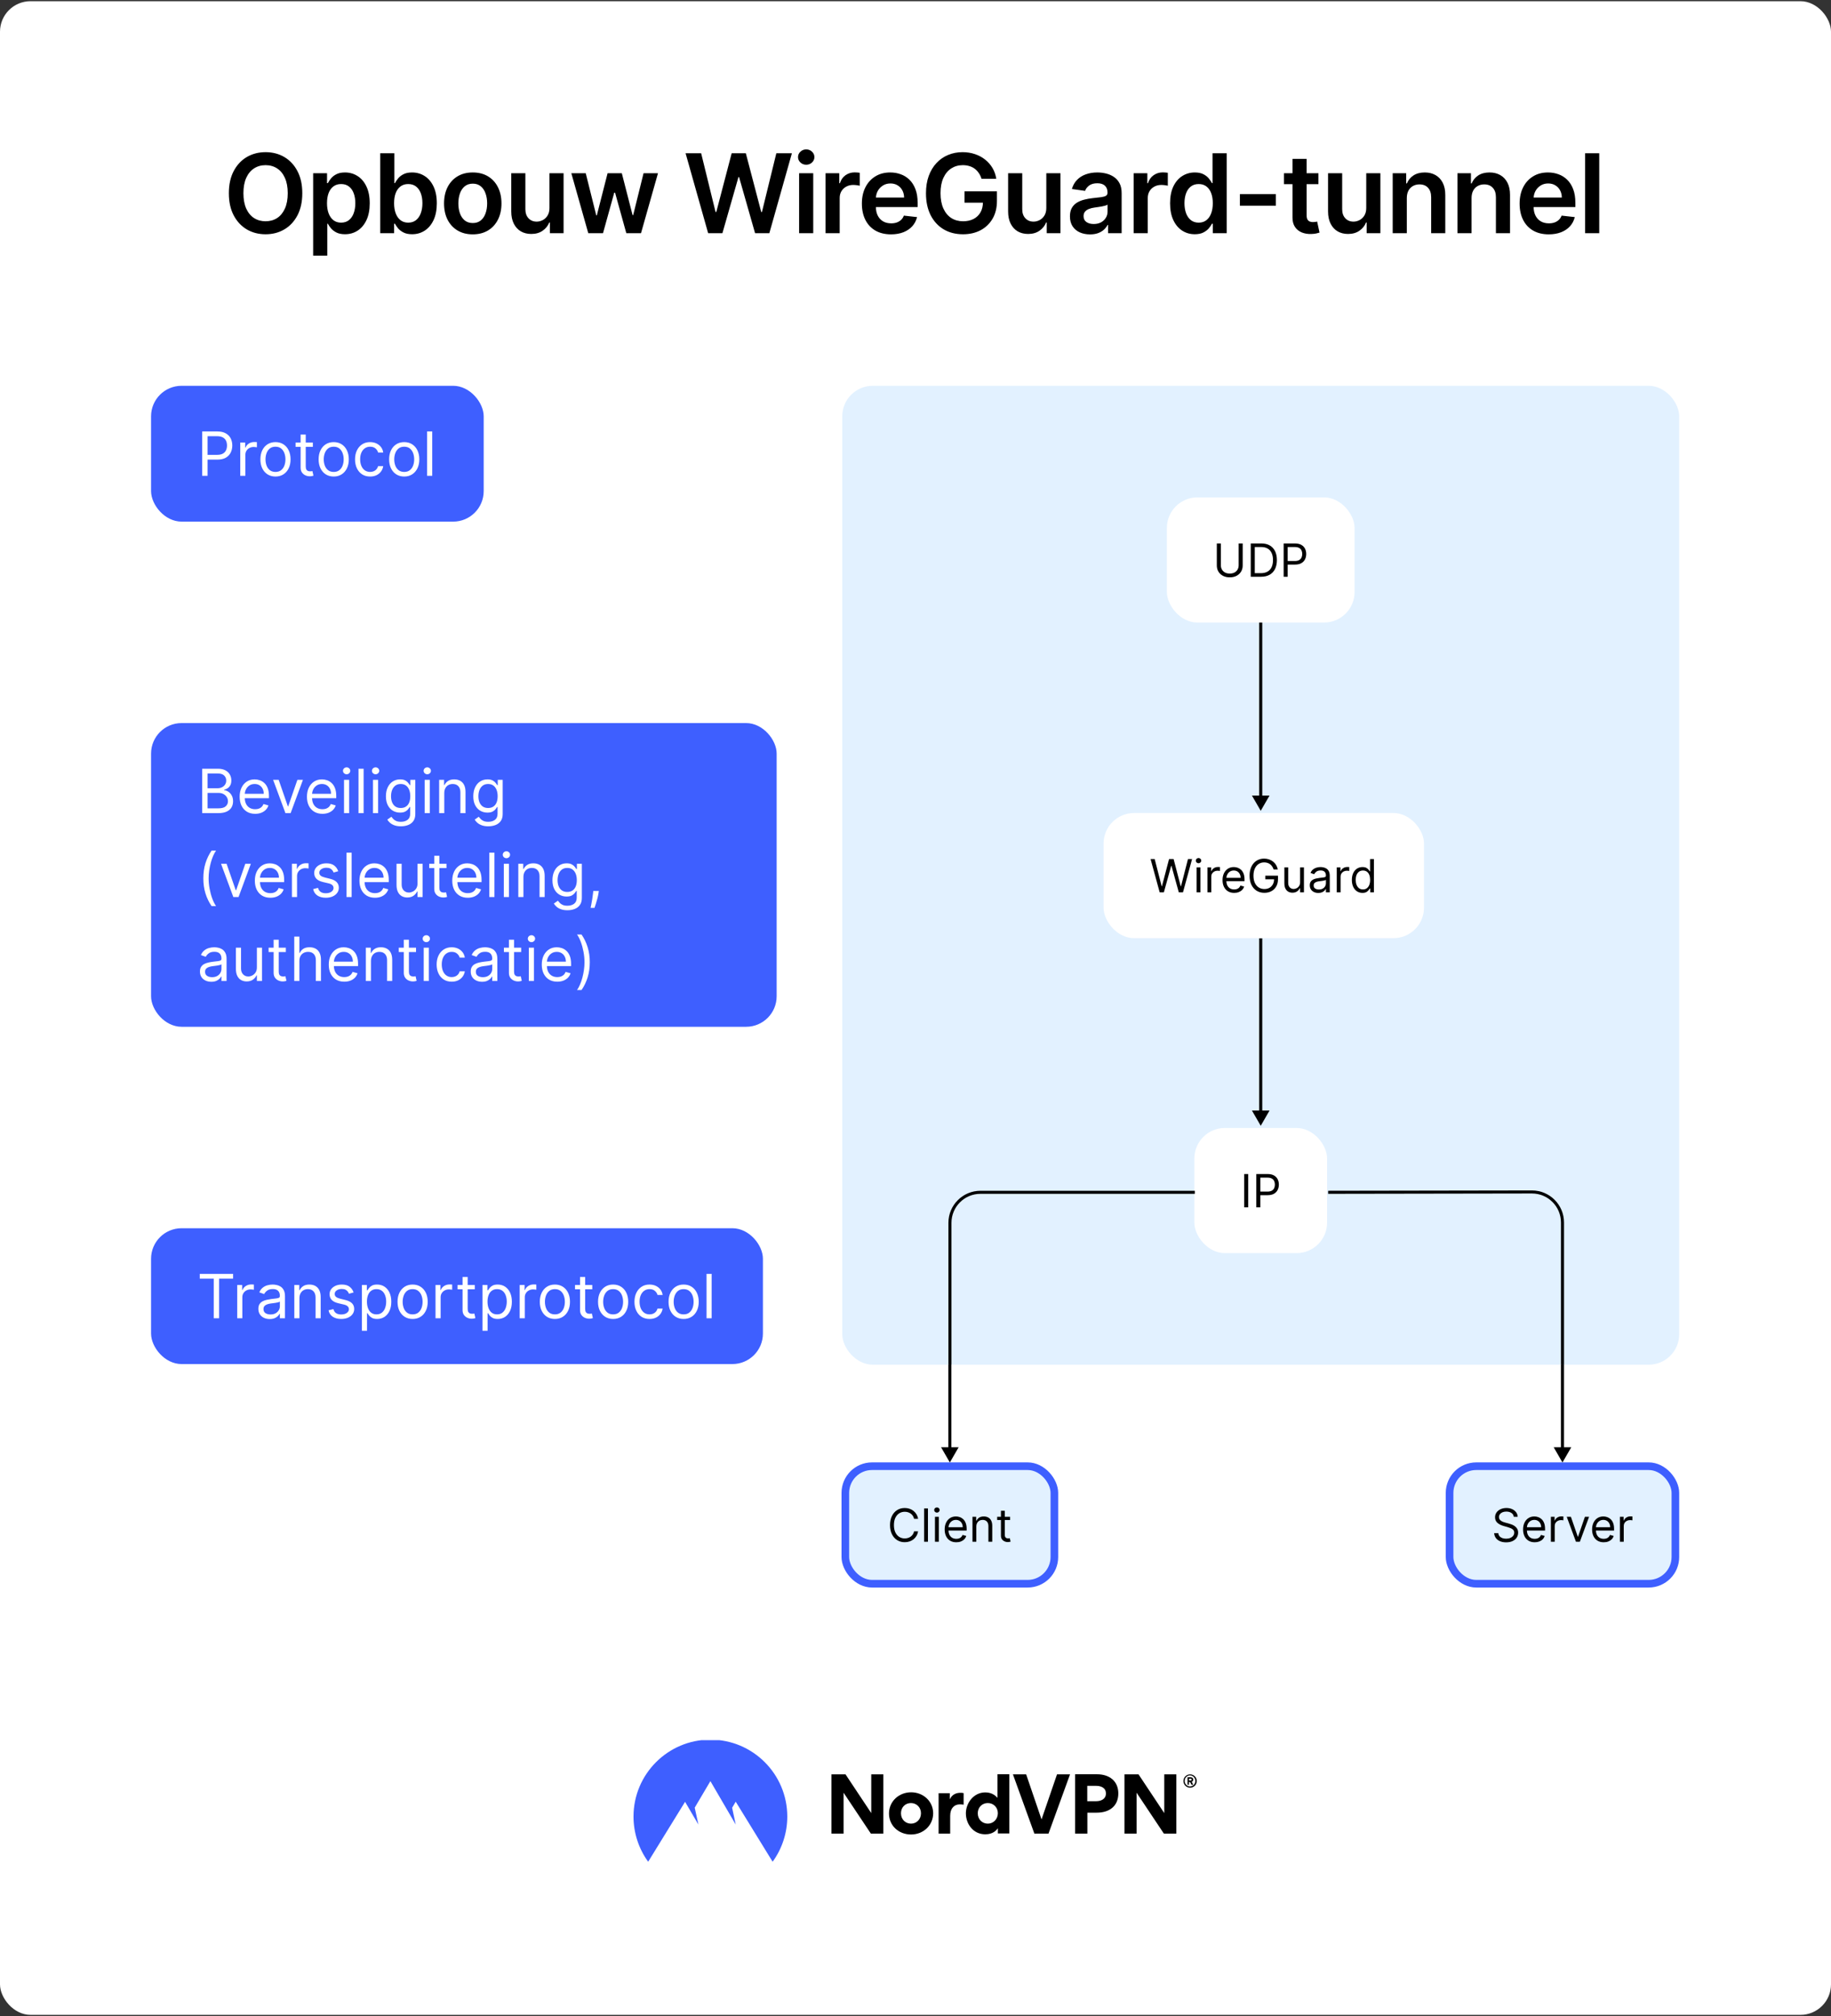 <svg fill="none" height="1321" viewBox="0 0 1200 1321" width="1200" xmlns="http://www.w3.org/2000/svg" xmlns:xlink="http://www.w3.org/1999/xlink"><rect x="0" y="0" width="1200" height="1321" fill="#333333" stroke="none"/><clipPath id="clip0_1246_1504"><rect height="641.425" rx="20" width="548.515" x="552" y="252.787"/></clipPath><clipPath id="clip1_1246_1504"><path d="M551.515 894.212H1100.515V1040.212H551.515Z"/></clipPath><clipPath id="clip2_1246_1504"><path d="M99.757 1140.21H1099.757V1220.21H99.757Z"/></clipPath><rect fill="#ffffff" height="1319.43" rx="20" width="1200" y=".787"/><path d="M198.114 126.606C198.114 132.248 197.057 137.08 194.943 141.103 192.847 145.108 189.983 148.177 186.353 150.307 182.739 152.438 178.639 153.503 174.054 153.503 169.469 153.503 165.361 152.438 161.73 150.307 158.117 148.16 155.253 145.083 153.139 141.077 151.043 137.055 149.995 132.231 149.995 126.606 149.995 120.964 151.043 116.14 153.139 112.134 155.253 108.111 158.117 105.035 161.73 102.904 165.361 100.773 169.469 99.708 174.054 99.708 178.639 99.708 182.739 100.773 186.353 102.904 189.983 105.035 192.847 108.111 194.943 112.134 197.057 116.14 198.114 120.964 198.114 126.606ZM188.577 126.606C188.577 122.634 187.955 119.285 186.71 116.557 185.483 113.813 183.779 111.742 181.597 110.344 179.415 108.93 176.901 108.222 174.054 108.222 171.208 108.222 168.693 108.93 166.512 110.344 164.33 111.742 162.617 113.813 161.372 116.557 160.145 119.285 159.531 122.634 159.531 126.606 159.531 130.577 160.145 133.935 161.372 136.68 162.617 139.407 164.33 141.478 166.512 142.893 168.693 144.29 171.208 144.989 174.054 144.989 176.901 144.989 179.415 144.29 181.597 142.893 183.779 141.478 185.483 139.407 186.71 136.68 187.955 133.935 188.577 130.577 188.577 126.606ZM205.233 167.515V113.515H214.335V120.009H214.872C215.349 119.055 216.023 118.04 216.892 116.966 217.761 115.876 218.937 114.947 220.42 114.18 221.903 113.395 223.795 113.003 226.096 113.003 229.131 113.003 231.866 113.779 234.304 115.33 236.758 116.864 238.702 119.14 240.133 122.157 241.582 125.157 242.307 128.839 242.307 133.202 242.307 137.515 241.599 141.18 240.185 144.197 238.77 147.214 236.844 149.515 234.406 151.1 231.969 152.685 229.207 153.478 226.122 153.478 223.872 153.478 222.006 153.103 220.523 152.353 219.04 151.603 217.846 150.699 216.943 149.643 216.057 148.569 215.366 147.555 214.872 146.6H214.489V167.515H205.233ZM214.31 133.151C214.31 135.691 214.667 137.915 215.383 139.824 216.116 141.733 217.165 143.225 218.528 144.299 219.909 145.356 221.579 145.884 223.54 145.884 225.585 145.884 227.298 145.339 228.679 144.248 230.06 143.14 231.099 141.631 231.798 139.722 232.514 137.796 232.872 135.606 232.872 133.151 232.872 130.714 232.523 128.549 231.824 126.657 231.125 124.765 230.085 123.282 228.704 122.208 227.324 121.134 225.602 120.597 223.54 120.597 221.562 120.597 219.883 121.117 218.503 122.157 217.122 123.197 216.074 124.654 215.358 126.529 214.659 128.404 214.31 130.611 214.31 133.151ZM249.202 152.787V100.424H258.458V120.009H258.841C259.318 119.055 259.992 118.04 260.861 116.966 261.73 115.876 262.906 114.947 264.389 114.18 265.872 113.395 267.764 113.003 270.066 113.003 273.1 113.003 275.835 113.779 278.273 115.33 280.727 116.864 282.671 119.14 284.102 122.157 285.551 125.157 286.276 128.839 286.276 133.202 286.276 137.515 285.568 141.18 284.154 144.197 282.739 147.214 280.813 149.515 278.375 151.1 275.938 152.685 273.176 153.478 270.091 153.478 267.841 153.478 265.975 153.103 264.492 152.353 263.009 151.603 261.816 150.699 260.912 149.643 260.026 148.569 259.335 147.555 258.841 146.6H258.304V152.787H249.202ZM258.279 133.151C258.279 135.691 258.637 137.915 259.352 139.824 260.085 141.733 261.134 143.225 262.497 144.299 263.878 145.356 265.549 145.884 267.509 145.884 269.554 145.884 271.267 145.339 272.648 144.248 274.029 143.14 275.068 141.631 275.767 139.722 276.483 137.796 276.841 135.606 276.841 133.151 276.841 130.714 276.492 128.549 275.793 126.657 275.094 124.765 274.054 123.282 272.674 122.208 271.293 121.134 269.571 120.597 267.509 120.597 265.531 120.597 263.852 121.117 262.472 122.157 261.091 123.197 260.043 124.654 259.327 126.529 258.628 128.404 258.279 130.611 258.279 133.151ZM309.835 153.555C306 153.555 302.676 152.711 299.863 151.023 297.051 149.336 294.869 146.975 293.318 143.941 291.784 140.907 291.017 137.361 291.017 133.305 291.017 129.248 291.784 125.694 293.318 122.643 294.869 119.591 297.051 117.222 299.863 115.535 302.676 113.847 306 113.003 309.835 113.003 313.67 113.003 316.994 113.847 319.807 115.535 322.619 117.222 324.792 119.591 326.327 122.643 327.878 125.694 328.653 129.248 328.653 133.305 328.653 137.361 327.878 140.907 326.327 143.941 324.792 146.975 322.619 149.336 319.807 151.023 316.994 152.711 313.67 153.555 309.835 153.555ZM309.886 146.14C311.966 146.14 313.704 145.569 315.102 144.427 316.5 143.268 317.54 141.716 318.221 139.773 318.92 137.83 319.27 135.665 319.27 133.279 319.27 130.876 318.92 128.702 318.221 126.759 317.54 124.799 316.5 123.239 315.102 122.08 313.704 120.921 311.966 120.341 309.886 120.341 307.756 120.341 305.983 120.921 304.568 122.08 303.17 123.239 302.122 124.799 301.423 126.759 300.741 128.702 300.4 130.876 300.4 133.279 300.4 135.665 300.741 137.83 301.423 139.773 302.122 141.716 303.17 143.268 304.568 144.427 305.983 145.569 307.756 146.14 309.886 146.14ZM360.1 136.27V113.515H369.356V152.787H360.382V145.807H359.972C359.086 148.006 357.629 149.805 355.6 151.202 353.589 152.6 351.109 153.299 348.16 153.299 345.586 153.299 343.311 152.728 341.333 151.586 339.373 150.427 337.839 148.748 336.731 146.549 335.623 144.333 335.069 141.657 335.069 138.52V113.515H344.325V137.089C344.325 139.577 345.007 141.555 346.37 143.02 347.734 144.486 349.524 145.219 351.74 145.219 353.103 145.219 354.424 144.887 355.703 144.222 356.981 143.557 358.029 142.569 358.847 141.256 359.683 139.927 360.1 138.265 360.1 136.27ZM385.539 152.787 374.442 113.515H383.877L390.78 141.128H391.138L398.195 113.515H407.528L414.584 140.975H414.968L421.769 113.515H431.229L420.107 152.787H410.468L403.104 126.248H402.567L395.204 152.787H385.539ZM464.1 152.787 449.322 100.424H459.523L468.958 138.904H469.444L479.518 100.424H488.799L498.898 138.93H499.358L508.793 100.424H518.995L504.216 152.787H494.858L484.376 116.046H483.966L473.458 152.787H464.1ZM523.723 152.787V113.515H532.979V152.787H523.723ZM528.377 107.941C526.911 107.941 525.649 107.455 524.592 106.483 523.536 105.495 523.007 104.31 523.007 102.93 523.007 101.532 523.536 100.347 524.592 99.376 525.649 98.387 526.911 97.893 528.377 97.893 529.86 97.893 531.121 98.387 532.161 99.376 533.217 100.347 533.746 101.532 533.746 102.93 533.746 104.31 533.217 105.495 532.161 106.483 531.121 107.455 529.86 107.941 528.377 107.941ZM541.057 152.787V113.515H550.031V120.06H550.44C551.156 117.793 552.383 116.046 554.122 114.819 555.878 113.574 557.88 112.952 560.13 112.952 560.642 112.952 561.213 112.978 561.844 113.029 562.491 113.063 563.028 113.123 563.454 113.208V121.722C563.062 121.586 562.44 121.466 561.588 121.364 560.753 121.245 559.943 121.185 559.159 121.185 557.471 121.185 555.954 121.552 554.608 122.285 553.278 123.001 552.23 123.998 551.463 125.276 550.696 126.555 550.312 128.029 550.312 129.699V152.787H541.057ZM583.933 153.555C579.995 153.555 576.595 152.736 573.731 151.1 570.884 149.447 568.694 147.111 567.16 144.094 565.626 141.06 564.859 137.489 564.859 133.381 564.859 129.341 565.626 125.796 567.16 122.745 568.711 119.677 570.876 117.29 573.654 115.586 576.433 113.864 579.697 113.003 583.447 113.003 585.867 113.003 588.151 113.395 590.299 114.18 592.464 114.947 594.373 116.14 596.026 117.759 597.697 119.378 599.009 121.441 599.964 123.947 600.918 126.435 601.396 129.401 601.396 132.844V135.682H569.205V129.444H592.524C592.506 127.671 592.123 126.094 591.373 124.714 590.623 123.316 589.575 122.216 588.228 121.415 586.899 120.614 585.347 120.214 583.575 120.214 581.683 120.214 580.021 120.674 578.589 121.594 577.157 122.498 576.041 123.691 575.239 125.174 574.455 126.64 574.055 128.251 574.038 130.006V135.452C574.038 137.736 574.455 139.697 575.291 141.333 576.126 142.952 577.293 144.197 578.793 145.066 580.293 145.918 582.049 146.344 584.06 146.344 585.407 146.344 586.626 146.157 587.717 145.782 588.808 145.39 589.754 144.819 590.555 144.069 591.356 143.319 591.961 142.39 592.37 141.282L601.012 142.253C600.467 144.537 599.427 146.532 597.893 148.236 596.376 149.924 594.433 151.236 592.063 152.174 589.694 153.094 586.984 153.555 583.933 153.555ZM643.275 117.145C642.848 115.765 642.26 114.529 641.51 113.438 640.777 112.33 639.891 111.384 638.851 110.6 637.829 109.816 636.652 109.228 635.323 108.836 633.993 108.427 632.544 108.222 630.976 108.222 628.164 108.222 625.658 108.93 623.459 110.344 621.26 111.759 619.53 113.839 618.269 116.583 617.025 119.31 616.402 122.634 616.402 126.555 616.402 130.509 617.025 133.858 618.269 136.603 619.513 139.347 621.243 141.435 623.459 142.867 625.675 144.282 628.249 144.989 631.181 144.989 633.84 144.989 636.141 144.478 638.084 143.455 640.044 142.432 641.553 140.983 642.61 139.108 643.667 137.216 644.195 135.001 644.195 132.461L646.343 132.793H632.127V125.378H653.374V131.668C653.374 136.151 652.419 140.029 650.51 143.302 648.601 146.574 645.976 149.097 642.635 150.87 639.294 152.626 635.459 153.503 631.13 153.503 626.306 153.503 622.07 152.421 618.422 150.256 614.792 148.074 611.954 144.981 609.908 140.975 607.88 136.952 606.866 132.18 606.866 126.657 606.866 122.43 607.462 118.654 608.655 115.33 609.866 112.006 611.553 109.185 613.718 106.867 615.883 104.532 618.422 102.759 621.337 101.549 624.252 100.322 627.422 99.708 630.848 99.708 633.746 99.708 636.448 100.134 638.954 100.986 641.459 101.822 643.684 103.015 645.627 104.566 647.587 106.117 649.198 107.958 650.459 110.089 651.721 112.219 652.547 114.572 652.939 117.145H643.275ZM685.729 136.27V113.515H694.984V152.787H686.01V145.807H685.601C684.715 148.006 683.257 149.805 681.229 151.202 679.217 152.6 676.737 153.299 673.788 153.299 671.215 153.299 668.939 152.728 666.962 151.586 665.001 150.427 663.467 148.748 662.359 146.549 661.251 144.333 660.698 141.657 660.698 138.52V113.515H669.953V137.089C669.953 139.577 670.635 141.555 671.999 143.02 673.362 144.486 675.152 145.219 677.368 145.219 678.732 145.219 680.053 144.887 681.331 144.222 682.609 143.557 683.658 142.569 684.476 141.256 685.311 139.927 685.729 138.265 685.729 136.27ZM714.363 153.58C711.875 153.58 709.633 153.137 707.639 152.251 705.662 151.347 704.093 150.018 702.934 148.262 701.792 146.506 701.221 144.341 701.221 141.768 701.221 139.552 701.63 137.719 702.449 136.27 703.267 134.822 704.383 133.662 705.798 132.793 707.213 131.924 708.807 131.268 710.579 130.824 712.369 130.364 714.218 130.032 716.128 129.827 718.429 129.589 720.295 129.376 721.727 129.188 723.159 128.983 724.199 128.677 724.846 128.268 725.511 127.841 725.843 127.185 725.843 126.299V126.145C725.843 124.219 725.272 122.728 724.13 121.671 722.988 120.614 721.343 120.086 719.196 120.086 716.929 120.086 715.13 120.58 713.801 121.569 712.488 122.557 711.602 123.725 711.142 125.072L702.5 123.844C703.182 121.458 704.307 119.464 705.875 117.861 707.443 116.242 709.36 115.032 711.628 114.231 713.895 113.412 716.4 113.003 719.145 113.003 721.037 113.003 722.92 113.225 724.795 113.668 726.67 114.111 728.383 114.844 729.934 115.867 731.485 116.873 732.73 118.245 733.667 119.983 734.622 121.722 735.099 123.895 735.099 126.503V152.787H726.201V147.393H725.895C725.332 148.483 724.539 149.506 723.517 150.461 722.511 151.398 721.241 152.157 719.707 152.736 718.19 153.299 716.409 153.58 714.363 153.58ZM716.767 146.779C718.625 146.779 720.235 146.412 721.599 145.68 722.963 144.93 724.011 143.941 724.744 142.714 725.494 141.486 725.869 140.148 725.869 138.699V134.072C725.579 134.31 725.085 134.532 724.386 134.736 723.704 134.941 722.937 135.12 722.085 135.273 721.233 135.427 720.389 135.563 719.554 135.682 718.718 135.802 717.994 135.904 717.38 135.989 716 136.177 714.764 136.483 713.673 136.91 712.582 137.336 711.721 137.932 711.091 138.699 710.46 139.449 710.145 140.421 710.145 141.614 710.145 143.319 710.767 144.606 712.011 145.475 713.255 146.344 714.841 146.779 716.767 146.779ZM742.966 152.787V113.515H751.94V120.06H752.35C753.065 117.793 754.293 116.046 756.031 114.819 757.787 113.574 759.79 112.952 762.04 112.952 762.551 112.952 763.122 112.978 763.753 113.029 764.401 113.063 764.938 113.123 765.364 113.208V121.722C764.972 121.586 764.35 121.466 763.497 121.364 762.662 121.245 761.852 121.185 761.068 121.185 759.381 121.185 757.864 121.552 756.517 122.285 755.188 123.001 754.139 123.998 753.372 125.276 752.605 126.555 752.222 128.029 752.222 129.699V152.787H742.966ZM783.029 153.478C779.944 153.478 777.183 152.685 774.745 151.1 772.308 149.515 770.382 147.214 768.967 144.197 767.552 141.18 766.845 137.515 766.845 133.202 766.845 128.839 767.561 125.157 768.993 122.157 770.441 119.14 772.393 116.864 774.848 115.33 777.302 113.779 780.038 113.003 783.055 113.003 785.356 113.003 787.248 113.395 788.731 114.18 790.214 114.947 791.39 115.876 792.26 116.966 793.129 118.04 793.802 119.055 794.279 120.009H794.663V100.424H803.944V152.787H794.842V146.6H794.279C793.802 147.555 793.112 148.569 792.208 149.643 791.305 150.699 790.112 151.603 788.629 152.353 787.146 153.103 785.279 153.478 783.029 153.478ZM785.612 145.884C787.572 145.884 789.243 145.356 790.623 144.299 792.004 143.225 793.052 141.733 793.768 139.824 794.484 137.915 794.842 135.691 794.842 133.151 794.842 130.611 794.484 128.404 793.768 126.529 793.069 124.654 792.029 123.197 790.649 122.157 789.285 121.117 787.606 120.597 785.612 120.597 783.549 120.597 781.828 121.134 780.447 122.208 779.066 123.282 778.027 124.765 777.328 126.657 776.629 128.549 776.279 130.714 776.279 133.151 776.279 135.606 776.629 137.796 777.328 139.722 778.044 141.631 779.092 143.14 780.473 144.248 781.87 145.339 783.583 145.884 785.612 145.884ZM836.171 127.168V134.787H812.597V127.168H836.171ZM864.077 113.515V120.674H841.5V113.515H864.077ZM847.074 104.106H856.33V140.975C856.33 142.219 856.517 143.174 856.892 143.839 857.284 144.486 857.796 144.93 858.426 145.168 859.057 145.407 859.756 145.526 860.523 145.526 861.103 145.526 861.631 145.483 862.108 145.398 862.603 145.313 862.978 145.236 863.233 145.168L864.793 152.404C864.299 152.574 863.591 152.762 862.671 152.966 861.767 153.171 860.659 153.29 859.347 153.324 857.029 153.393 854.941 153.043 853.083 152.276 851.225 151.492 849.75 150.282 848.659 148.645 847.586 147.009 847.057 144.964 847.074 142.509V104.106ZM895.409 136.27V113.515H904.665V152.787H895.69V145.807H895.281C894.395 148.006 892.938 149.805 890.909 151.202 888.898 152.6 886.418 153.299 883.469 153.299 880.895 153.299 878.619 152.728 876.642 151.586 874.682 150.427 873.148 148.748 872.04 146.549 870.932 144.333 870.378 141.657 870.378 138.52V113.515H879.634V137.089C879.634 139.577 880.315 141.555 881.679 143.02 883.043 144.486 884.832 145.219 887.048 145.219 888.412 145.219 889.733 144.887 891.011 144.222 892.29 143.557 893.338 142.569 894.156 141.256 894.992 139.927 895.409 138.265 895.409 136.27ZM921.998 129.776V152.787H912.742V113.515H921.589V120.188H922.049C922.953 117.989 924.393 116.242 926.37 114.947 928.365 113.651 930.828 113.003 933.76 113.003 936.47 113.003 938.831 113.583 940.842 114.742 942.87 115.901 944.439 117.58 945.546 119.779 946.671 121.978 947.225 124.645 947.208 127.782V152.787H937.953V129.214C937.953 126.589 937.271 124.535 935.907 123.052 934.561 121.569 932.694 120.827 930.308 120.827 928.689 120.827 927.248 121.185 925.987 121.901 924.742 122.6 923.762 123.614 923.046 124.944 922.348 126.273 921.998 127.884 921.998 129.776ZM964.433 129.776V152.787H955.178V113.515H964.024V120.188H964.484C965.388 117.989 966.828 116.242 968.805 114.947 970.8 113.651 973.263 113.003 976.195 113.003 978.905 113.003 981.266 113.583 983.277 114.742 985.305 115.901 986.874 117.58 987.982 119.779 989.107 121.978 989.661 124.645 989.643 127.782V152.787H980.388V129.214C980.388 126.589 979.706 124.535 978.342 123.052 976.996 121.569 975.129 120.827 972.743 120.827 971.124 120.827 969.683 121.185 968.422 121.901 967.178 122.6 966.197 123.614 965.482 124.944 964.783 126.273 964.433 127.884 964.433 129.776ZM1015 153.555C1011.06 153.555 1007.66 152.736 1004.8 151.1 1001.95 149.447 999.76 147.111 998.226 144.094 996.692 141.06 995.925 137.489 995.925 133.381 995.925 129.341 996.692 125.796 998.226 122.745 999.777 119.677 1001.94 117.29 1004.72 115.586 1007.5 113.864 1010.76 113.003 1014.51 113.003 1016.93 113.003 1019.22 113.395 1021.37 114.18 1023.53 114.947 1025.44 116.14 1027.09 117.759 1028.76 119.378 1030.08 121.441 1031.03 123.947 1031.98 126.435 1032.46 129.401 1032.46 132.844V135.682H1000.27V129.444H1023.59C1023.57 127.671 1023.19 126.094 1022.44 124.714 1021.69 123.316 1020.64 122.216 1019.29 121.415 1017.96 120.614 1016.41 120.214 1014.64 120.214 1012.75 120.214 1011.09 120.674 1009.66 121.594 1008.22 122.498 1007.11 123.691 1006.31 125.174 1005.52 126.64 1005.12 128.251 1005.1 130.006V135.452C1005.1 137.736 1005.52 139.697 1006.36 141.333 1007.19 142.952 1008.36 144.197 1009.86 145.066 1011.36 145.918 1013.12 146.344 1015.13 146.344 1016.47 146.344 1017.69 146.157 1018.78 145.782 1019.87 145.39 1020.82 144.819 1021.62 144.069 1022.42 143.319 1023.03 142.39 1023.44 141.282L1032.08 142.253C1031.53 144.537 1030.49 146.532 1028.96 148.236 1027.44 149.924 1025.5 151.236 1023.13 152.174 1020.76 153.094 1018.05 153.555 1015 153.555ZM1048.11 100.424V152.787H1038.85V100.424H1048.11Z" fill="#000000"/><rect fill="#3e5fff" height="89" rx="20" width="218" x="99" y="252.787"/><path d="M132.523 311.787V282.697H142.352C144.634 282.697 146.5 283.108 147.949 283.932 149.407 284.747 150.487 285.85 151.188 287.242 151.888 288.634 152.239 290.187 152.239 291.901 152.239 293.615 151.888 295.173 151.188 296.574 150.496 297.976 149.426 299.093 147.977 299.927 146.528 300.751 144.672 301.162 142.409 301.162H135.364V298.037H142.295C143.858 298.037 145.113 297.768 146.06 297.228 147.007 296.688 147.693 295.959 148.119 295.04 148.555 294.112 148.773 293.066 148.773 291.901 148.773 290.736 148.555 289.695 148.119 288.776 147.693 287.858 147.002 287.138 146.045 286.617 145.089 286.087 143.82 285.822 142.239 285.822H136.045V311.787H132.523ZM157.459 311.787V289.969H160.697V293.265H160.925C161.322 292.185 162.042 291.309 163.084 290.637 164.125 289.965 165.3 289.628 166.607 289.628 166.853 289.628 167.161 289.633 167.53 289.643 167.899 289.652 168.179 289.666 168.368 289.685V293.094C168.254 293.066 167.994 293.023 167.587 292.966 167.189 292.9 166.768 292.867 166.322 292.867 165.262 292.867 164.315 293.09 163.482 293.535 162.658 293.97 162.004 294.576 161.521 295.353 161.048 296.12 160.811 296.996 160.811 297.981V311.787H157.459ZM180.541 312.242C178.571 312.242 176.843 311.773 175.357 310.836 173.879 309.898 172.724 308.587 171.891 306.901 171.067 305.216 170.655 303.246 170.655 300.992 170.655 298.719 171.067 296.735 171.891 295.04 172.724 293.345 173.879 292.029 175.357 291.091 176.843 290.154 178.571 289.685 180.541 289.685 182.511 289.685 184.234 290.154 185.712 291.091 187.198 292.029 188.354 293.345 189.178 295.04 190.011 296.735 190.428 298.719 190.428 300.992 190.428 303.246 190.011 305.216 189.178 306.901 188.354 308.587 187.198 309.898 185.712 310.836 184.234 311.773 182.511 312.242 180.541 312.242ZM180.541 309.231C182.037 309.231 183.268 308.847 184.234 308.08 185.2 307.313 185.915 306.305 186.379 305.055 186.843 303.805 187.075 302.45 187.075 300.992 187.075 299.534 186.843 298.175 186.379 296.915 185.915 295.656 185.2 294.638 184.234 293.861 183.268 293.085 182.037 292.697 180.541 292.697 179.045 292.697 177.814 293.085 176.848 293.861 175.882 294.638 175.167 295.656 174.703 296.915 174.239 298.175 174.007 299.534 174.007 300.992 174.007 302.45 174.239 303.805 174.703 305.055 175.167 306.305 175.882 307.313 176.848 308.08 177.814 308.847 179.045 309.231 180.541 309.231ZM205.033 289.969V292.81H193.727V289.969H205.033ZM197.022 284.742H200.374V305.537C200.374 306.484 200.512 307.195 200.786 307.668 201.07 308.132 201.43 308.445 201.866 308.606 202.311 308.757 202.78 308.833 203.272 308.833 203.641 308.833 203.944 308.814 204.181 308.776 204.418 308.729 204.607 308.691 204.749 308.662L205.431 311.674C205.204 311.759 204.887 311.844 204.479 311.93 204.072 312.024 203.556 312.072 202.931 312.072 201.984 312.072 201.056 311.868 200.147 311.461 199.247 311.054 198.499 310.433 197.903 309.6 197.316 308.767 197.022 307.716 197.022 306.447V284.742ZM218.705 312.242C216.736 312.242 215.007 311.773 213.521 310.836 212.043 309.898 210.888 308.587 210.055 306.901 209.231 305.216 208.819 303.246 208.819 300.992 208.819 298.719 209.231 296.735 210.055 295.04 210.888 293.345 212.043 292.029 213.521 291.091 215.007 290.154 216.736 289.685 218.705 289.685 220.675 289.685 222.398 290.154 223.876 291.091 225.362 292.029 226.518 293.345 227.342 295.04 228.175 296.735 228.592 298.719 228.592 300.992 228.592 303.246 228.175 305.216 227.342 306.901 226.518 308.587 225.362 309.898 223.876 310.836 222.398 311.773 220.675 312.242 218.705 312.242ZM218.705 309.231C220.201 309.231 221.433 308.847 222.398 308.08 223.364 307.313 224.079 306.305 224.543 305.055 225.007 303.805 225.239 302.45 225.239 300.992 225.239 299.534 225.007 298.175 224.543 296.915 224.079 295.656 223.364 294.638 222.398 293.861 221.433 293.085 220.201 292.697 218.705 292.697 217.209 292.697 215.978 293.085 215.012 293.861 214.046 294.638 213.331 295.656 212.867 296.915 212.403 298.175 212.171 299.534 212.171 300.992 212.171 302.45 212.403 303.805 212.867 305.055 213.331 306.305 214.046 307.313 215.012 308.08 215.978 308.847 217.209 309.231 218.705 309.231ZM242.572 312.242C240.527 312.242 238.766 311.759 237.288 310.793 235.811 309.827 234.675 308.497 233.879 306.802 233.084 305.107 232.686 303.17 232.686 300.992 232.686 298.776 233.093 296.821 233.908 295.126 234.732 293.421 235.877 292.091 237.345 291.134 238.822 290.168 240.546 289.685 242.516 289.685 244.05 289.685 245.432 289.969 246.663 290.537 247.894 291.106 248.903 291.901 249.689 292.924 250.475 293.947 250.963 295.14 251.152 296.503H247.8C247.544 295.509 246.976 294.628 246.095 293.861 245.224 293.085 244.05 292.697 242.572 292.697 241.266 292.697 240.12 293.037 239.135 293.719 238.16 294.392 237.397 295.343 236.848 296.574 236.308 297.796 236.038 299.231 236.038 300.878 236.038 302.564 236.304 304.032 236.834 305.282 237.374 306.532 238.131 307.502 239.107 308.194 240.091 308.885 241.247 309.231 242.572 309.231 243.444 309.231 244.234 309.079 244.945 308.776 245.655 308.473 246.256 308.037 246.749 307.469 247.241 306.901 247.591 306.219 247.8 305.424H251.152C250.963 306.712 250.494 307.872 249.746 308.904 249.007 309.927 248.027 310.741 246.805 311.347 245.593 311.944 244.182 312.242 242.572 312.242ZM264.916 312.242C262.946 312.242 261.218 311.773 259.732 310.836 258.254 309.898 257.099 308.587 256.266 306.901 255.442 305.216 255.03 303.246 255.03 300.992 255.03 298.719 255.442 296.735 256.266 295.04 257.099 293.345 258.254 292.029 259.732 291.091 261.218 290.154 262.946 289.685 264.916 289.685 266.886 289.685 268.609 290.154 270.087 291.091 271.573 292.029 272.729 293.345 273.553 295.04 274.386 296.735 274.803 298.719 274.803 300.992 274.803 303.246 274.386 305.216 273.553 306.901 272.729 308.587 271.573 309.898 270.087 310.836 268.609 311.773 266.886 312.242 264.916 312.242ZM264.916 309.231C266.412 309.231 267.643 308.847 268.609 308.08 269.575 307.313 270.29 306.305 270.754 305.055 271.218 303.805 271.45 302.45 271.45 300.992 271.45 299.534 271.218 298.175 270.754 296.915 270.29 295.656 269.575 294.638 268.609 293.861 267.643 293.085 266.412 292.697 264.916 292.697 263.42 292.697 262.189 293.085 261.223 293.861 260.257 294.638 259.542 295.656 259.078 296.915 258.614 298.175 258.382 299.534 258.382 300.992 258.382 302.45 258.614 303.805 259.078 305.055 259.542 306.305 260.257 307.313 261.223 308.08 262.189 308.847 263.42 309.231 264.916 309.231ZM283.272 282.697V311.787H279.92V282.697H283.272Z" fill="#ffffff"/><rect fill="#3e5fff" height="199" rx="20" width="410" x="99" y="473.787"/><path d="M132.523 532.787V503.697H142.693C144.72 503.697 146.391 504.047 147.707 504.748 149.024 505.439 150.004 506.372 150.648 507.546 151.292 508.711 151.614 510.003 151.614 511.424 151.614 512.674 151.391 513.706 150.946 514.52 150.51 515.335 149.933 515.979 149.213 516.452 148.503 516.926 147.731 517.276 146.898 517.503V517.787C147.788 517.844 148.683 518.157 149.582 518.725 150.482 519.293 151.235 520.108 151.841 521.168 152.447 522.229 152.75 523.526 152.75 525.06 152.75 526.519 152.419 527.83 151.756 528.995 151.093 530.16 150.046 531.083 148.616 531.765 147.187 532.447 145.326 532.787 143.034 532.787H132.523ZM136.045 529.662H143.034C145.335 529.662 146.969 529.217 147.935 528.327 148.91 527.428 149.398 526.339 149.398 525.06 149.398 524.075 149.147 523.166 148.645 522.333 148.143 521.49 147.428 520.818 146.5 520.316 145.572 519.805 144.473 519.549 143.205 519.549H136.045V529.662ZM136.045 516.481H142.58C143.64 516.481 144.597 516.272 145.449 515.856 146.311 515.439 146.992 514.852 147.494 514.094 148.006 513.337 148.261 512.447 148.261 511.424 148.261 510.145 147.816 509.061 146.926 508.171 146.036 507.271 144.625 506.822 142.693 506.822H136.045V516.481ZM167.232 533.242C165.129 533.242 163.316 532.778 161.791 531.85 160.276 530.912 159.107 529.606 158.283 527.93 157.468 526.244 157.061 524.284 157.061 522.049 157.061 519.814 157.468 517.844 158.283 516.14 159.107 514.426 160.252 513.091 161.72 512.134 163.197 511.168 164.921 510.685 166.891 510.685 168.027 510.685 169.149 510.875 170.257 511.253 171.365 511.632 172.374 512.248 173.283 513.1 174.192 513.943 174.916 515.06 175.456 516.452 175.996 517.844 176.266 519.558 176.266 521.594V523.015H159.447V520.117H172.857C172.857 518.886 172.61 517.787 172.118 516.822 171.635 515.856 170.944 515.093 170.044 514.535 169.154 513.976 168.103 513.697 166.891 513.697 165.555 513.697 164.4 514.028 163.425 514.691 162.459 515.344 161.715 516.197 161.195 517.248 160.674 518.299 160.413 519.426 160.413 520.628V522.56C160.413 524.208 160.697 525.605 161.266 526.751 161.843 527.887 162.643 528.753 163.666 529.35 164.689 529.937 165.877 530.231 167.232 530.231 168.112 530.231 168.908 530.108 169.618 529.861 170.338 529.606 170.958 529.227 171.479 528.725 172 528.214 172.402 527.579 172.686 526.822L175.925 527.731C175.584 528.829 175.011 529.795 174.206 530.628 173.401 531.452 172.407 532.096 171.223 532.56 170.039 533.015 168.709 533.242 167.232 533.242ZM198.542 510.969 190.474 532.787H187.065L178.996 510.969H182.633L188.656 528.356H188.883L194.906 510.969H198.542ZM211.333 533.242C209.231 533.242 207.417 532.778 205.893 531.85 204.378 530.912 203.208 529.606 202.384 527.93 201.57 526.244 201.163 524.284 201.163 522.049 201.163 519.814 201.57 517.844 202.384 516.14 203.208 514.426 204.354 513.091 205.822 512.134 207.299 511.168 209.022 510.685 210.992 510.685 212.129 510.685 213.251 510.875 214.359 511.253 215.467 511.632 216.475 512.248 217.384 513.1 218.293 513.943 219.018 515.06 219.558 516.452 220.097 517.844 220.367 519.558 220.367 521.594V523.015H203.549V520.117H216.958C216.958 518.886 216.712 517.787 216.219 516.822 215.737 515.856 215.045 515.093 214.146 514.535 213.255 513.976 212.204 513.697 210.992 513.697 209.657 513.697 208.502 514.028 207.526 514.691 206.56 515.344 205.817 516.197 205.296 517.248 204.775 518.299 204.515 519.426 204.515 520.628V522.56C204.515 524.208 204.799 525.605 205.367 526.751 205.945 527.887 206.745 528.753 207.768 529.35 208.79 529.937 209.979 530.231 211.333 530.231 212.214 530.231 213.009 530.108 213.719 529.861 214.439 529.606 215.059 529.227 215.58 528.725 216.101 528.214 216.504 527.579 216.788 526.822L220.026 527.731C219.685 528.829 219.112 529.795 218.308 530.628 217.503 531.452 216.508 532.096 215.325 532.56 214.141 533.015 212.81 533.242 211.333 533.242ZM225.467 532.787V510.969H228.819V532.787H225.467ZM227.171 507.333C226.518 507.333 225.954 507.11 225.481 506.665 225.017 506.22 224.785 505.685 224.785 505.06 224.785 504.435 225.017 503.9 225.481 503.455 225.954 503.01 226.518 502.787 227.171 502.787 227.825 502.787 228.383 503.01 228.847 503.455 229.321 503.9 229.558 504.435 229.558 505.06 229.558 505.685 229.321 506.22 228.847 506.665 228.383 507.11 227.825 507.333 227.171 507.333ZM238.311 503.697V532.787H234.959V503.697H238.311ZM244.451 532.787V510.969H247.803V532.787H244.451ZM246.156 507.333C245.502 507.333 244.939 507.11 244.465 506.665 244.001 506.22 243.769 505.685 243.769 505.06 243.769 504.435 244.001 503.9 244.465 503.455 244.939 503.01 245.502 502.787 246.156 502.787 246.809 502.787 247.368 503.01 247.832 503.455 248.305 503.9 248.542 504.435 248.542 505.06 248.542 505.685 248.305 506.22 247.832 506.665 247.368 507.11 246.809 507.333 246.156 507.333ZM262.75 541.424C261.131 541.424 259.739 541.216 258.574 540.799 257.409 540.392 256.438 539.852 255.662 539.18 254.895 538.517 254.284 537.806 253.83 537.049L256.5 535.174C256.803 535.572 257.187 536.026 257.651 536.537 258.115 537.058 258.749 537.508 259.554 537.887 260.368 538.275 261.434 538.469 262.75 538.469 264.511 538.469 265.965 538.043 267.111 537.191 268.257 536.339 268.83 535.003 268.83 533.185V528.753H268.545C268.299 529.151 267.949 529.644 267.494 530.231 267.049 530.808 266.405 531.324 265.562 531.779 264.729 532.224 263.602 532.447 262.182 532.447 260.42 532.447 258.839 532.03 257.438 531.197 256.045 530.363 254.942 529.151 254.128 527.56 253.323 525.969 252.92 524.037 252.92 521.765 252.92 519.53 253.313 517.584 254.099 515.927 254.885 514.26 255.979 512.972 257.381 512.063 258.782 511.144 260.402 510.685 262.239 510.685 263.659 510.685 264.786 510.922 265.619 511.395 266.462 511.859 267.106 512.39 267.551 512.986 268.006 513.573 268.356 514.056 268.602 514.435H268.943V510.969H272.182V533.412C272.182 535.287 271.756 536.812 270.903 537.986 270.061 539.17 268.924 540.037 267.494 540.586 266.074 541.144 264.492 541.424 262.75 541.424ZM262.636 529.435C263.981 529.435 265.117 529.127 266.045 528.512 266.973 527.896 267.679 527.011 268.162 525.856 268.645 524.7 268.886 523.318 268.886 521.708 268.886 520.136 268.65 518.749 268.176 517.546 267.703 516.343 267.002 515.401 266.074 514.719 265.146 514.037 264 513.697 262.636 513.697 261.216 513.697 260.032 514.056 259.085 514.776 258.148 515.496 257.442 516.462 256.969 517.674 256.505 518.886 256.273 520.231 256.273 521.708 256.273 523.223 256.509 524.563 256.983 525.728 257.466 526.883 258.176 527.792 259.114 528.455 260.061 529.108 261.235 529.435 262.636 529.435ZM278.318 532.787V510.969H281.67V532.787H278.318ZM280.023 507.333C279.369 507.333 278.806 507.11 278.332 506.665 277.868 506.22 277.636 505.685 277.636 505.06 277.636 504.435 277.868 503.9 278.332 503.455 278.806 503.01 279.369 502.787 280.023 502.787 280.676 502.787 281.235 503.01 281.699 503.455 282.172 503.9 282.409 504.435 282.409 505.06 282.409 505.685 282.172 506.22 281.699 506.665 281.235 507.11 280.676 507.333 280.023 507.333ZM291.163 519.662V532.787H287.81V510.969H291.049V514.378H291.333C291.844 513.27 292.621 512.38 293.663 511.708 294.704 511.026 296.049 510.685 297.697 510.685 299.174 510.685 300.467 510.988 301.575 511.594 302.683 512.191 303.544 513.1 304.16 514.322 304.775 515.534 305.083 517.068 305.083 518.924V532.787H301.731V519.151C301.731 517.437 301.286 516.102 300.396 515.145 299.505 514.18 298.284 513.697 296.731 513.697 295.661 513.697 294.704 513.929 293.862 514.393 293.028 514.857 292.37 515.534 291.887 516.424 291.404 517.314 291.163 518.394 291.163 519.662ZM320.016 541.424C318.396 541.424 317.004 541.216 315.839 540.799 314.675 540.392 313.704 539.852 312.928 539.18 312.161 538.517 311.55 537.806 311.095 537.049L313.766 535.174C314.069 535.572 314.452 536.026 314.916 536.537 315.38 537.058 316.015 537.508 316.82 537.887 317.634 538.275 318.699 538.469 320.016 538.469 321.777 538.469 323.231 538.043 324.376 537.191 325.522 536.339 326.095 535.003 326.095 533.185V528.753H325.811C325.565 529.151 325.214 529.644 324.76 530.231 324.315 530.808 323.671 531.324 322.828 531.779 321.995 532.224 320.868 532.447 319.447 532.447 317.686 532.447 316.105 532.03 314.703 531.197 313.311 530.363 312.208 529.151 311.393 527.56 310.589 525.969 310.186 524.037 310.186 521.765 310.186 519.53 310.579 517.584 311.365 515.927 312.151 514.26 313.245 512.972 314.646 512.063 316.048 511.144 317.667 510.685 319.504 510.685 320.925 510.685 322.052 510.922 322.885 511.395 323.728 511.859 324.372 512.39 324.817 512.986 325.271 513.573 325.622 514.056 325.868 514.435H326.209V510.969H329.447V533.412C329.447 535.287 329.021 536.812 328.169 537.986 327.326 539.17 326.19 540.037 324.76 540.586 323.339 541.144 321.758 541.424 320.016 541.424ZM319.902 529.435C321.247 529.435 322.383 529.127 323.311 528.512 324.239 527.896 324.945 527.011 325.428 525.856 325.911 524.7 326.152 523.318 326.152 521.708 326.152 520.136 325.915 518.749 325.442 517.546 324.968 516.343 324.268 515.401 323.339 514.719 322.411 514.037 321.266 513.697 319.902 513.697 318.482 513.697 317.298 514.056 316.351 514.776 315.413 515.496 314.708 516.462 314.234 517.674 313.77 518.886 313.538 520.231 313.538 521.708 313.538 523.223 313.775 524.563 314.249 525.728 314.732 526.883 315.442 527.792 316.379 528.455 317.326 529.108 318.5 529.435 319.902 529.435ZM133.261 575.515C133.261 571.935 133.725 568.644 134.653 565.643 135.591 562.631 136.926 559.861 138.659 557.333H141.614C140.932 558.27 140.293 559.426 139.696 560.799 139.109 562.162 138.593 563.663 138.148 565.302 137.703 566.93 137.352 568.616 137.097 570.358 136.85 572.101 136.727 573.82 136.727 575.515 136.727 577.769 136.945 580.055 137.381 582.376 137.816 584.696 138.403 586.85 139.142 588.839 139.881 590.827 140.705 592.447 141.614 593.697H138.659C136.926 591.168 135.591 588.403 134.653 585.401 133.725 582.39 133.261 579.094 133.261 575.515ZM164.401 565.969 156.333 587.787H152.924L144.856 565.969H148.492L154.515 583.356H154.742L160.765 565.969H164.401ZM177.192 588.242C175.09 588.242 173.277 587.778 171.752 586.85 170.237 585.912 169.067 584.606 168.244 582.93 167.429 581.244 167.022 579.284 167.022 577.049 167.022 574.814 167.429 572.844 168.244 571.14 169.067 569.426 170.213 568.091 171.681 567.134 173.158 566.168 174.882 565.685 176.852 565.685 177.988 565.685 179.11 565.875 180.218 566.253 181.326 566.632 182.335 567.248 183.244 568.1 184.153 568.943 184.877 570.06 185.417 571.452 185.957 572.844 186.227 574.558 186.227 576.594V578.015H169.408V575.117H182.817C182.817 573.886 182.571 572.787 182.079 571.822 181.596 570.856 180.905 570.093 180.005 569.535 179.115 568.976 178.064 568.697 176.852 568.697 175.516 568.697 174.361 569.028 173.386 569.691 172.42 570.344 171.676 571.197 171.156 572.248 170.635 573.299 170.374 574.426 170.374 575.628V577.56C170.374 579.208 170.658 580.605 171.227 581.751 171.804 582.887 172.604 583.753 173.627 584.35 174.65 584.937 175.838 585.231 177.192 585.231 178.073 585.231 178.869 585.108 179.579 584.861 180.299 584.606 180.919 584.227 181.44 583.725 181.96 583.214 182.363 582.579 182.647 581.822L185.886 582.731C185.545 583.829 184.972 584.795 184.167 585.628 183.362 586.452 182.368 587.096 181.184 587.56 180 588.015 178.67 588.242 177.192 588.242ZM191.326 587.787V565.969H194.565V569.265H194.792C195.19 568.185 195.909 567.309 196.951 566.637 197.993 565.965 199.167 565.628 200.474 565.628 200.72 565.628 201.028 565.633 201.397 565.643 201.766 565.652 202.046 565.666 202.235 565.685V569.094C202.121 569.066 201.861 569.023 201.454 568.966 201.056 568.9 200.635 568.867 200.19 568.867 199.129 568.867 198.182 569.09 197.349 569.535 196.525 569.97 195.871 570.576 195.388 571.353 194.915 572.12 194.678 572.996 194.678 573.981V587.787H191.326ZM221.663 570.856 218.652 571.708C218.463 571.206 218.183 570.718 217.814 570.245 217.454 569.762 216.962 569.364 216.337 569.052 215.712 568.739 214.911 568.583 213.936 568.583 212.601 568.583 211.488 568.891 210.598 569.506 209.717 570.112 209.277 570.884 209.277 571.822 209.277 572.655 209.58 573.313 210.186 573.796 210.792 574.279 211.739 574.681 213.027 575.003L216.266 575.799C218.216 576.272 219.67 576.997 220.626 577.972 221.583 578.938 222.061 580.183 222.061 581.708 222.061 582.958 221.701 584.075 220.982 585.06 220.271 586.045 219.277 586.822 217.999 587.39 216.72 587.958 215.233 588.242 213.538 588.242 211.313 588.242 209.471 587.759 208.013 586.793 206.554 585.827 205.631 584.416 205.243 582.56L208.425 581.765C208.728 582.939 209.301 583.82 210.143 584.407 210.996 584.994 212.108 585.287 213.482 585.287 215.044 585.287 216.285 584.956 217.203 584.293 218.131 583.621 218.595 582.816 218.595 581.878 218.595 581.121 218.33 580.486 217.8 579.975 217.269 579.454 216.455 579.066 215.357 578.81L211.72 577.958C209.722 577.484 208.254 576.751 207.317 575.756 206.389 574.752 205.925 573.498 205.925 571.992 205.925 570.761 206.27 569.672 206.962 568.725 207.662 567.778 208.614 567.035 209.817 566.495 211.029 565.955 212.402 565.685 213.936 565.685 216.095 565.685 217.79 566.159 219.021 567.106 220.262 568.053 221.143 569.303 221.663 570.856ZM230.46 558.697V587.787H227.107V558.697H230.46ZM245.747 588.242C243.645 588.242 241.831 587.778 240.307 586.85 238.792 585.912 237.622 584.606 236.798 582.93 235.984 581.244 235.577 579.284 235.577 577.049 235.577 574.814 235.984 572.844 236.798 571.14 237.622 569.426 238.768 568.091 240.236 567.134 241.713 566.168 243.437 565.685 245.406 565.685 246.543 565.685 247.665 565.875 248.773 566.253 249.881 566.632 250.889 567.248 251.798 568.1 252.707 568.943 253.432 570.06 253.972 571.452 254.511 572.844 254.781 574.558 254.781 576.594V578.015H237.963V575.117H251.372C251.372 573.886 251.126 572.787 250.634 571.822 250.151 570.856 249.459 570.093 248.56 569.535 247.67 568.976 246.618 568.697 245.406 568.697 244.071 568.697 242.916 569.028 241.94 569.691 240.974 570.344 240.231 571.197 239.71 572.248 239.189 573.299 238.929 574.426 238.929 575.628V577.56C238.929 579.208 239.213 580.605 239.781 581.751 240.359 582.887 241.159 583.753 242.182 584.35 243.205 584.937 244.393 585.231 245.747 585.231 246.628 585.231 247.423 585.108 248.134 584.861 248.853 584.606 249.473 584.227 249.994 583.725 250.515 583.214 250.918 582.579 251.202 581.822L254.44 582.731C254.099 583.829 253.527 584.795 252.722 585.628 251.917 586.452 250.922 587.096 249.739 587.56 248.555 588.015 247.224 588.242 245.747 588.242ZM273.631 578.867V565.969H276.983V587.787H273.631V584.094H273.403C272.892 585.202 272.097 586.144 271.017 586.921 269.938 587.688 268.574 588.072 266.926 588.072 265.562 588.072 264.35 587.773 263.29 587.177 262.229 586.571 261.396 585.662 260.79 584.449 260.184 583.228 259.881 581.689 259.881 579.833V565.969H263.233V579.606C263.233 581.197 263.678 582.466 264.568 583.412 265.468 584.359 266.614 584.833 268.006 584.833 268.839 584.833 269.687 584.62 270.548 584.194 271.42 583.768 272.149 583.114 272.736 582.233 273.332 581.353 273.631 580.231 273.631 578.867ZM292.612 565.969V568.81H281.305V565.969H292.612ZM284.6 560.742H287.952V581.537C287.952 582.484 288.09 583.195 288.364 583.668 288.648 584.132 289.008 584.445 289.444 584.606 289.889 584.757 290.358 584.833 290.85 584.833 291.219 584.833 291.522 584.814 291.759 584.776 291.996 584.729 292.185 584.691 292.327 584.662L293.009 587.674C292.782 587.759 292.465 587.844 292.058 587.93 291.65 588.024 291.134 588.072 290.509 588.072 289.562 588.072 288.634 587.868 287.725 587.461 286.826 587.054 286.077 586.433 285.481 585.6 284.894 584.767 284.6 583.716 284.6 582.447V560.742ZM306.567 588.242C304.465 588.242 302.652 587.778 301.127 586.85 299.612 585.912 298.442 584.606 297.619 582.93 296.804 581.244 296.397 579.284 296.397 577.049 296.397 574.814 296.804 572.844 297.619 571.14 298.442 569.426 299.588 568.091 301.056 567.134 302.533 566.168 304.257 565.685 306.227 565.685 307.363 565.685 308.485 565.875 309.593 566.253 310.701 566.632 311.71 567.248 312.619 568.1 313.528 568.943 314.252 570.06 314.792 571.452 315.332 572.844 315.602 574.558 315.602 576.594V578.015H298.783V575.117H312.192C312.192 573.886 311.946 572.787 311.454 571.822 310.971 570.856 310.28 570.093 309.38 569.535 308.49 568.976 307.439 568.697 306.227 568.697 304.891 568.697 303.736 569.028 302.761 569.691 301.795 570.344 301.051 571.197 300.531 572.248 300.01 573.299 299.749 574.426 299.749 575.628V577.56C299.749 579.208 300.033 580.605 300.602 581.751 301.179 582.887 301.979 583.753 303.002 584.35 304.025 584.937 305.213 585.231 306.567 585.231 307.448 585.231 308.244 585.108 308.954 584.861 309.674 584.606 310.294 584.227 310.815 583.725 311.335 583.214 311.738 582.579 312.022 581.822L315.261 582.731C314.92 583.829 314.347 584.795 313.542 585.628 312.737 586.452 311.743 587.096 310.559 587.56 309.375 588.015 308.045 588.242 306.567 588.242ZM324.053 558.697V587.787H320.701V558.697H324.053ZM330.193 587.787V565.969H333.545V587.787H330.193ZM331.898 562.333C331.244 562.333 330.681 562.11 330.207 561.665 329.743 561.22 329.511 560.685 329.511 560.06 329.511 559.435 329.743 558.9 330.207 558.455 330.681 558.01 331.244 557.787 331.898 557.787 332.551 557.787 333.11 558.01 333.574 558.455 334.047 558.9 334.284 559.435 334.284 560.06 334.284 560.685 334.047 561.22 333.574 561.665 333.11 562.11 332.551 562.333 331.898 562.333ZM343.038 574.662V587.787H339.685V565.969H342.924V569.378H343.208C343.719 568.27 344.496 567.38 345.538 566.708 346.579 566.026 347.924 565.685 349.572 565.685 351.049 565.685 352.342 565.988 353.45 566.594 354.558 567.191 355.419 568.1 356.035 569.322 356.65 570.534 356.958 572.068 356.958 573.924V587.787H353.606V574.151C353.606 572.437 353.161 571.102 352.271 570.145 351.38 569.18 350.159 568.697 348.606 568.697 347.536 568.697 346.579 568.929 345.737 569.393 344.903 569.857 344.245 570.534 343.762 571.424 343.279 572.314 343.038 573.394 343.038 574.662ZM371.891 596.424C370.271 596.424 368.879 596.216 367.714 595.799 366.55 595.392 365.579 594.852 364.803 594.18 364.036 593.517 363.425 592.806 362.97 592.049L365.641 590.174C365.944 590.572 366.327 591.026 366.791 591.537 367.255 592.058 367.89 592.508 368.695 592.887 369.509 593.275 370.574 593.469 371.891 593.469 373.652 593.469 375.106 593.043 376.251 592.191 377.397 591.339 377.97 590.003 377.97 588.185V583.753H377.686C377.44 584.151 377.089 584.644 376.635 585.231 376.19 585.808 375.546 586.324 374.703 586.779 373.87 587.224 372.743 587.447 371.322 587.447 369.561 587.447 367.98 587.03 366.578 586.197 365.186 585.363 364.083 584.151 363.268 582.56 362.464 580.969 362.061 579.037 362.061 576.765 362.061 574.53 362.454 572.584 363.24 570.927 364.026 569.26 365.12 567.972 366.521 567.063 367.923 566.144 369.542 565.685 371.379 565.685 372.8 565.685 373.927 565.922 374.76 566.395 375.603 566.859 376.247 567.39 376.692 567.986 377.146 568.573 377.497 569.056 377.743 569.435H378.084V565.969H381.322V588.412C381.322 590.287 380.896 591.812 380.044 592.986 379.201 594.17 378.065 595.037 376.635 595.586 375.214 596.144 373.633 596.424 371.891 596.424ZM371.777 584.435C373.122 584.435 374.258 584.127 375.186 583.512 376.114 582.896 376.82 582.011 377.303 580.856 377.786 579.7 378.027 578.318 378.027 576.708 378.027 575.136 377.79 573.749 377.317 572.546 376.843 571.343 376.143 570.401 375.214 569.719 374.286 569.037 373.141 568.697 371.777 568.697 370.357 568.697 369.173 569.056 368.226 569.776 367.288 570.496 366.583 571.462 366.109 572.674 365.645 573.886 365.413 575.231 365.413 576.708 365.413 578.223 365.65 579.563 366.124 580.728 366.607 581.883 367.317 582.792 368.254 583.455 369.201 584.108 370.375 584.435 371.777 584.435ZM392.459 583.81 392.232 585.344C392.071 586.424 391.824 587.579 391.493 588.81 391.171 590.041 390.835 591.201 390.484 592.29 390.134 593.379 389.845 594.246 389.618 594.89H387.061C387.184 594.284 387.345 593.483 387.544 592.489 387.743 591.495 387.942 590.382 388.141 589.151 388.349 587.93 388.519 586.68 388.652 585.401L388.822 583.81H392.459ZM138.489 643.299C137.106 643.299 135.851 643.038 134.724 642.518 133.598 641.987 132.703 641.225 132.04 640.231 131.377 639.227 131.045 638.015 131.045 636.594 131.045 635.344 131.292 634.331 131.784 633.555 132.277 632.769 132.935 632.153 133.759 631.708 134.582 631.263 135.491 630.931 136.486 630.714 137.49 630.486 138.498 630.306 139.511 630.174 140.837 630.003 141.912 629.876 142.736 629.79 143.569 629.696 144.175 629.539 144.554 629.322 144.942 629.104 145.136 628.725 145.136 628.185V628.072C145.136 626.67 144.753 625.581 143.986 624.805 143.228 624.028 142.078 623.64 140.534 623.64 138.934 623.64 137.679 623.99 136.77 624.691 135.861 625.392 135.222 626.14 134.852 626.935L131.67 625.799C132.239 624.473 132.996 623.441 133.943 622.702 134.9 621.954 135.941 621.433 137.068 621.14 138.205 620.837 139.322 620.685 140.42 620.685 141.121 620.685 141.926 620.77 142.835 620.941 143.754 621.102 144.639 621.438 145.491 621.949 146.353 622.461 147.068 623.233 147.636 624.265 148.205 625.297 148.489 626.68 148.489 628.412V642.787H145.136V639.833H144.966C144.739 640.306 144.36 640.813 143.83 641.353 143.299 641.893 142.594 642.352 141.713 642.731 140.832 643.109 139.758 643.299 138.489 643.299ZM139 640.287C140.326 640.287 141.443 640.027 142.352 639.506 143.271 638.985 143.962 638.313 144.426 637.489 144.9 636.665 145.136 635.799 145.136 634.89V631.822C144.994 631.992 144.682 632.148 144.199 632.29 143.725 632.423 143.176 632.541 142.551 632.645 141.936 632.74 141.334 632.825 140.747 632.901 140.17 632.967 139.701 633.024 139.341 633.072 138.47 633.185 137.655 633.37 136.898 633.626 136.15 633.872 135.544 634.246 135.08 634.748 134.625 635.24 134.398 635.912 134.398 636.765 134.398 637.93 134.829 638.81 135.69 639.407 136.562 639.994 137.665 640.287 139 640.287ZM168.357 633.867V620.969H171.71V642.787H168.357V639.094H168.13C167.619 640.202 166.823 641.144 165.744 641.921 164.664 642.688 163.3 643.072 161.653 643.072 160.289 643.072 159.077 642.773 158.016 642.177 156.956 641.571 156.122 640.662 155.516 639.449 154.91 638.228 154.607 636.689 154.607 634.833V620.969H157.96V634.606C157.96 636.197 158.405 637.466 159.295 638.412 160.194 639.359 161.34 639.833 162.732 639.833 163.566 639.833 164.413 639.62 165.275 639.194 166.146 638.768 166.875 638.114 167.462 637.233 168.059 636.353 168.357 635.231 168.357 633.867ZM187.338 620.969V623.81H176.031V620.969H187.338ZM179.327 615.742H182.679V636.537C182.679 637.484 182.816 638.195 183.091 638.668 183.375 639.132 183.735 639.445 184.17 639.606 184.616 639.757 185.084 639.833 185.577 639.833 185.946 639.833 186.249 639.814 186.486 639.776 186.723 639.729 186.912 639.691 187.054 639.662L187.736 642.674C187.509 642.759 187.191 642.844 186.784 642.93 186.377 643.024 185.861 643.072 185.236 643.072 184.289 643.072 183.361 642.868 182.452 642.461 181.552 642.054 180.804 641.433 180.207 640.6 179.62 639.767 179.327 638.716 179.327 637.447V615.742ZM196.202 629.662V642.787H192.849V613.697H196.202V624.378H196.486C196.997 623.251 197.764 622.357 198.787 621.694 199.819 621.021 201.192 620.685 202.906 620.685 204.393 620.685 205.695 620.983 206.812 621.58 207.93 622.167 208.796 623.072 209.412 624.293 210.037 625.505 210.349 627.049 210.349 628.924V642.787H206.997V629.151C206.997 627.418 206.547 626.078 205.648 625.131 204.758 624.175 203.522 623.697 201.94 623.697 200.842 623.697 199.857 623.929 198.986 624.393 198.124 624.857 197.442 625.534 196.94 626.424 196.448 627.314 196.202 628.394 196.202 629.662ZM225.63 643.242C223.528 643.242 221.714 642.778 220.19 641.85 218.674 640.912 217.505 639.606 216.681 637.93 215.867 636.244 215.46 634.284 215.46 632.049 215.46 629.814 215.867 627.844 216.681 626.14 217.505 624.426 218.651 623.091 220.119 622.134 221.596 621.168 223.319 620.685 225.289 620.685 226.425 620.685 227.548 620.875 228.656 621.253 229.763 621.632 230.772 622.248 231.681 623.1 232.59 623.943 233.315 625.06 233.854 626.452 234.394 627.844 234.664 629.558 234.664 631.594V633.015H217.846V630.117H231.255C231.255 628.886 231.009 627.787 230.516 626.822 230.033 625.856 229.342 625.093 228.442 624.535 227.552 623.976 226.501 623.697 225.289 623.697 223.954 623.697 222.799 624.028 221.823 624.691 220.857 625.344 220.114 626.197 219.593 627.248 219.072 628.299 218.812 629.426 218.812 630.628V632.56C218.812 634.208 219.096 635.605 219.664 636.751 220.242 637.887 221.042 638.753 222.065 639.35 223.087 639.937 224.276 640.231 225.63 640.231 226.511 640.231 227.306 640.108 228.016 639.861 228.736 639.606 229.356 639.227 229.877 638.725 230.398 638.214 230.8 637.579 231.085 636.822L234.323 637.731C233.982 638.829 233.409 639.795 232.604 640.628 231.799 641.452 230.805 642.096 229.621 642.56 228.438 643.015 227.107 643.242 225.63 643.242ZM243.116 629.662V642.787H239.763V620.969H243.002V624.378H243.286C243.798 623.27 244.574 622.38 245.616 621.708 246.657 621.026 248.002 620.685 249.65 620.685 251.127 620.685 252.42 620.988 253.528 621.594 254.636 622.191 255.497 623.1 256.113 624.322 256.728 625.534 257.036 627.068 257.036 628.924V642.787H253.684V629.151C253.684 627.437 253.239 626.102 252.349 625.145 251.459 624.18 250.237 623.697 248.684 623.697 247.614 623.697 246.657 623.929 245.815 624.393 244.981 624.857 244.323 625.534 243.84 626.424 243.357 627.314 243.116 628.394 243.116 629.662ZM272.651 620.969V623.81H261.344V620.969H272.651ZM264.639 615.742H267.991V636.537C267.991 637.484 268.129 638.195 268.403 638.668 268.688 639.132 269.047 639.445 269.483 639.606 269.928 639.757 270.397 639.833 270.889 639.833 271.259 639.833 271.562 639.814 271.798 639.776 272.035 639.729 272.224 639.691 272.366 639.662L273.048 642.674C272.821 642.759 272.504 642.844 272.097 642.93 271.689 643.024 271.173 643.072 270.548 643.072 269.601 643.072 268.673 642.868 267.764 642.461 266.865 642.054 266.116 641.433 265.52 640.6 264.933 639.767 264.639 638.716 264.639 637.447V615.742ZM277.693 642.787V620.969H281.045V642.787H277.693ZM279.398 617.333C278.744 617.333 278.181 617.11 277.707 616.665 277.243 616.22 277.011 615.685 277.011 615.06 277.011 614.435 277.243 613.9 277.707 613.455 278.181 613.01 278.744 612.787 279.398 612.787 280.051 612.787 280.61 613.01 281.074 613.455 281.547 613.9 281.784 614.435 281.784 615.06 281.784 615.685 281.547 616.22 281.074 616.665 280.61 617.11 280.051 617.333 279.398 617.333ZM296.049 643.242C294.004 643.242 292.242 642.759 290.765 641.793 289.288 640.827 288.151 639.497 287.356 637.802 286.56 636.107 286.163 634.17 286.163 631.992 286.163 629.776 286.57 627.821 287.384 626.126 288.208 624.421 289.354 623.091 290.822 622.134 292.299 621.168 294.022 620.685 295.992 620.685 297.526 620.685 298.909 620.969 300.14 621.537 301.371 622.106 302.379 622.901 303.165 623.924 303.951 624.947 304.439 626.14 304.629 627.503H301.276C301.021 626.509 300.452 625.628 299.572 624.861 298.701 624.085 297.526 623.697 296.049 623.697 294.742 623.697 293.596 624.037 292.612 624.719 291.636 625.392 290.874 626.343 290.325 627.574 289.785 628.796 289.515 630.231 289.515 631.878 289.515 633.564 289.78 635.032 290.31 636.282 290.85 637.532 291.608 638.502 292.583 639.194 293.568 639.885 294.723 640.231 296.049 640.231 296.92 640.231 297.711 640.079 298.421 639.776 299.131 639.473 299.733 639.037 300.225 638.469 300.718 637.901 301.068 637.219 301.276 636.424H304.629C304.439 637.712 303.97 638.872 303.222 639.904 302.484 640.927 301.504 641.741 300.282 642.347 299.07 642.944 297.659 643.242 296.049 643.242ZM315.95 643.299C314.567 643.299 313.312 643.038 312.185 642.518 311.058 641.987 310.164 641.225 309.501 640.231 308.838 639.227 308.506 638.015 308.506 636.594 308.506 635.344 308.753 634.331 309.245 633.555 309.737 632.769 310.396 632.153 311.219 631.708 312.043 631.263 312.952 630.931 313.947 630.714 314.951 630.486 315.959 630.306 316.972 630.174 318.298 630.003 319.373 629.876 320.197 629.79 321.03 629.696 321.636 629.539 322.015 629.322 322.403 629.104 322.597 628.725 322.597 628.185V628.072C322.597 626.67 322.214 625.581 321.447 624.805 320.689 624.028 319.539 623.64 317.995 623.64 316.395 623.64 315.14 623.99 314.231 624.691 313.322 625.392 312.683 626.14 312.313 626.935L309.131 625.799C309.7 624.473 310.457 623.441 311.404 622.702 312.361 621.954 313.402 621.433 314.529 621.14 315.665 620.837 316.783 620.685 317.881 620.685 318.582 620.685 319.387 620.77 320.296 620.941 321.215 621.102 322.1 621.438 322.952 621.949 323.814 622.461 324.529 623.233 325.097 624.265 325.665 625.297 325.95 626.68 325.95 628.412V642.787H322.597V639.833H322.427C322.2 640.306 321.821 640.813 321.29 641.353 320.76 641.893 320.055 642.352 319.174 642.731 318.293 643.109 317.219 643.299 315.95 643.299ZM316.461 640.287C317.787 640.287 318.904 640.027 319.813 639.506 320.732 638.985 321.423 638.313 321.887 637.489 322.361 636.665 322.597 635.799 322.597 634.89V631.822C322.455 631.992 322.143 632.148 321.66 632.29 321.186 632.423 320.637 632.541 320.012 632.645 319.397 632.74 318.795 632.825 318.208 632.901 317.63 632.967 317.162 633.024 316.802 633.072 315.931 633.185 315.116 633.37 314.359 633.626 313.611 633.872 313.004 634.246 312.54 634.748 312.086 635.24 311.859 635.912 311.859 636.765 311.859 637.93 312.29 638.81 313.151 639.407 314.022 639.994 315.126 640.287 316.461 640.287ZM341.557 620.969V623.81H330.25V620.969H341.557ZM333.545 615.742H336.898V636.537C336.898 637.484 337.035 638.195 337.31 638.668 337.594 639.132 337.954 639.445 338.389 639.606 338.834 639.757 339.303 639.833 339.795 639.833 340.165 639.833 340.468 639.814 340.705 639.776 340.941 639.729 341.131 639.691 341.273 639.662L341.955 642.674C341.727 642.759 341.41 642.844 341.003 642.93 340.596 643.024 340.08 643.072 339.455 643.072 338.508 643.072 337.58 642.868 336.67 642.461 335.771 642.054 335.023 641.433 334.426 640.6 333.839 639.767 333.545 638.716 333.545 637.447V615.742ZM346.599 642.787V620.969H349.952V642.787H346.599ZM348.304 617.333C347.651 617.333 347.087 617.11 346.614 616.665 346.15 616.22 345.918 615.685 345.918 615.06 345.918 614.435 346.15 613.9 346.614 613.455 347.087 613.01 347.651 612.787 348.304 612.787 348.957 612.787 349.516 613.01 349.98 613.455 350.454 613.9 350.69 614.435 350.69 615.06 350.69 615.685 350.454 616.22 349.98 616.665 349.516 617.11 348.957 617.333 348.304 617.333ZM365.239 643.242C363.137 643.242 361.324 642.778 359.799 641.85 358.284 640.912 357.114 639.606 356.29 637.93 355.476 636.244 355.069 634.284 355.069 632.049 355.069 629.814 355.476 627.844 356.29 626.14 357.114 624.426 358.26 623.091 359.728 622.134 361.205 621.168 362.929 620.685 364.898 620.685 366.035 620.685 367.157 620.875 368.265 621.253 369.373 621.632 370.381 622.248 371.29 623.1 372.2 623.943 372.924 625.06 373.464 626.452 374.004 627.844 374.273 629.558 374.273 631.594V633.015H357.455V630.117H370.864C370.864 628.886 370.618 627.787 370.126 626.822 369.643 625.856 368.951 625.093 368.052 624.535 367.162 623.976 366.111 623.697 364.898 623.697 363.563 623.697 362.408 624.028 361.433 624.691 360.467 625.344 359.723 626.197 359.202 627.248 358.682 628.299 358.421 629.426 358.421 630.628V632.56C358.421 634.208 358.705 635.605 359.273 636.751 359.851 637.887 360.651 638.753 361.674 639.35 362.697 639.937 363.885 640.231 365.239 640.231 366.12 640.231 366.915 640.108 367.626 639.861 368.345 639.606 368.966 639.227 369.487 638.725 370.007 638.214 370.41 637.579 370.694 636.822L373.933 637.731C373.592 638.829 373.019 639.795 372.214 640.628 371.409 641.452 370.415 642.096 369.231 642.56 368.047 643.015 366.717 643.242 365.239 643.242ZM386.532 630.515C386.532 634.094 386.063 637.39 385.126 640.401 384.198 643.403 382.867 646.168 381.134 648.697H378.18C378.862 647.759 379.496 646.604 380.083 645.231 380.68 643.867 381.201 642.371 381.646 640.742 382.091 639.104 382.436 637.413 382.683 635.671 382.938 633.919 383.066 632.2 383.066 630.515 383.066 628.261 382.848 625.974 382.413 623.654 381.977 621.334 381.39 619.18 380.651 617.191 379.913 615.202 379.089 613.583 378.18 612.333H381.134C382.867 614.861 384.198 617.631 385.126 620.643 386.063 623.644 386.532 626.935 386.532 630.515Z" fill="#ffffff"/><rect fill="#3e5fff" height="89" rx="20" width="401" x="99" y="804.787"/><path d="M130.932 837.822V834.697H152.75V837.822H143.602V863.787H140.08V837.822H130.932ZM155.467 863.787V841.969H158.705V845.265H158.933C159.33 844.185 160.05 843.309 161.092 842.637 162.133 841.965 163.308 841.628 164.614 841.628 164.861 841.628 165.168 841.633 165.538 841.643 165.907 841.652 166.186 841.666 166.376 841.685V845.094C166.262 845.066 166.002 845.023 165.594 844.966 165.197 844.9 164.775 844.867 164.33 844.867 163.27 844.867 162.323 845.09 161.489 845.535 160.665 845.97 160.012 846.576 159.529 847.353 159.056 848.12 158.819 848.996 158.819 849.981V863.787H155.467ZM176.77 864.299C175.387 864.299 174.133 864.038 173.006 863.518 171.879 862.987 170.984 862.225 170.321 861.231 169.658 860.227 169.327 859.015 169.327 857.594 169.327 856.344 169.573 855.331 170.065 854.555 170.558 853.769 171.216 853.153 172.04 852.708 172.864 852.263 173.773 851.931 174.767 851.714 175.771 851.486 176.779 851.306 177.793 851.174 179.118 851.003 180.193 850.876 181.017 850.79 181.85 850.696 182.456 850.539 182.835 850.322 183.223 850.104 183.418 849.725 183.418 849.185V849.072C183.418 847.67 183.034 846.581 182.267 845.805 181.509 845.028 180.359 844.64 178.815 844.64 177.215 844.64 175.96 844.99 175.051 845.691 174.142 846.392 173.503 847.14 173.134 847.935L169.952 846.799C170.52 845.473 171.277 844.441 172.224 843.702 173.181 842.954 174.223 842.433 175.349 842.14 176.486 841.837 177.603 841.685 178.702 841.685 179.402 841.685 180.207 841.77 181.116 841.941 182.035 842.102 182.92 842.438 183.773 842.949 184.634 843.461 185.349 844.233 185.918 845.265 186.486 846.297 186.77 847.68 186.77 849.412V863.787H183.418V860.833H183.247C183.02 861.306 182.641 861.813 182.111 862.353 181.58 862.893 180.875 863.352 179.994 863.731 179.114 864.109 178.039 864.299 176.77 864.299ZM177.281 861.287C178.607 861.287 179.724 861.027 180.634 860.506 181.552 859.985 182.243 859.313 182.707 858.489 183.181 857.665 183.418 856.799 183.418 855.89V852.822C183.276 852.992 182.963 853.148 182.48 853.29 182.007 853.423 181.457 853.541 180.832 853.645 180.217 853.74 179.616 853.825 179.028 853.901 178.451 853.967 177.982 854.024 177.622 854.072 176.751 854.185 175.937 854.37 175.179 854.626 174.431 854.872 173.825 855.246 173.361 855.748 172.906 856.24 172.679 856.912 172.679 857.765 172.679 858.93 173.11 859.81 173.972 860.407 174.843 860.994 175.946 861.287 177.281 861.287ZM196.241 850.662V863.787H192.888V841.969H196.127V845.378H196.411C196.923 844.27 197.699 843.38 198.741 842.708 199.782 842.026 201.127 841.685 202.775 841.685 204.252 841.685 205.545 841.988 206.653 842.594 207.761 843.191 208.622 844.1 209.238 845.322 209.853 846.534 210.161 848.068 210.161 849.924V863.787H206.809V850.151C206.809 848.437 206.364 847.102 205.474 846.145 204.584 845.18 203.362 844.697 201.809 844.697 200.739 844.697 199.782 844.929 198.94 845.393 198.106 845.857 197.448 846.534 196.965 847.424 196.482 848.314 196.241 849.394 196.241 850.662ZM231.741 846.856 228.73 847.708C228.541 847.206 228.261 846.718 227.892 846.245 227.532 845.762 227.04 845.364 226.415 845.052 225.79 844.739 224.99 844.583 224.014 844.583 222.679 844.583 221.566 844.891 220.676 845.506 219.795 846.112 219.355 846.884 219.355 847.822 219.355 848.655 219.658 849.313 220.264 849.796 220.87 850.279 221.817 850.681 223.105 851.003L226.344 851.799C228.295 852.272 229.748 852.997 230.705 853.972 231.661 854.938 232.139 856.183 232.139 857.708 232.139 858.958 231.779 860.075 231.06 861.06 230.349 862.045 229.355 862.822 228.077 863.39 226.798 863.958 225.312 864.242 223.616 864.242 221.391 864.242 219.549 863.759 218.091 862.793 216.633 861.827 215.709 860.416 215.321 858.56L218.503 857.765C218.806 858.939 219.379 859.82 220.222 860.407 221.074 860.994 222.187 861.287 223.56 861.287 225.122 861.287 226.363 860.956 227.281 860.293 228.209 859.621 228.673 858.816 228.673 857.878 228.673 857.121 228.408 856.486 227.878 855.975 227.348 855.454 226.533 855.066 225.435 854.81L221.798 853.958C219.8 853.484 218.332 852.751 217.395 851.756 216.467 850.752 216.003 849.498 216.003 847.992 216.003 846.761 216.348 845.672 217.04 844.725 217.741 843.778 218.692 843.035 219.895 842.495 221.107 841.955 222.48 841.685 224.014 841.685 226.173 841.685 227.868 842.159 229.099 843.106 230.34 844.053 231.221 845.303 231.741 846.856ZM237.185 871.969V841.969H240.424V845.435H240.822C241.068 845.056 241.409 844.573 241.844 843.986 242.29 843.39 242.924 842.859 243.748 842.395 244.581 841.922 245.708 841.685 247.129 841.685 248.966 841.685 250.585 842.144 251.987 843.063 253.388 843.982 254.482 845.284 255.268 846.969 256.054 848.655 256.447 850.644 256.447 852.935 256.447 855.246 256.054 857.249 255.268 858.944 254.482 860.629 253.393 861.936 252.001 862.864 250.609 863.783 249.004 864.242 247.185 864.242 245.784 864.242 244.662 864.01 243.819 863.546 242.976 863.073 242.327 862.537 241.873 861.941 241.418 861.335 241.068 860.833 240.822 860.435H240.538V871.969H237.185ZM240.481 852.878C240.481 854.526 240.722 855.98 241.205 857.239 241.688 858.489 242.394 859.469 243.322 860.18 244.25 860.88 245.386 861.231 246.731 861.231 248.132 861.231 249.302 860.861 250.239 860.123 251.186 859.375 251.897 858.371 252.37 857.111 252.853 855.842 253.094 854.431 253.094 852.878 253.094 851.344 252.858 849.962 252.384 848.731 251.92 847.49 251.215 846.51 250.268 845.79 249.33 845.061 248.151 844.697 246.731 844.697 245.367 844.697 244.221 845.042 243.293 845.733 242.365 846.415 241.665 847.372 241.191 848.603 240.718 849.824 240.481 851.25 240.481 852.878ZM270.424 864.242C268.454 864.242 266.726 863.773 265.239 862.836 263.762 861.898 262.607 860.587 261.773 858.901 260.95 857.216 260.538 855.246 260.538 852.992 260.538 850.719 260.95 848.735 261.773 847.04 262.607 845.345 263.762 844.029 265.239 843.091 266.726 842.154 268.454 841.685 270.424 841.685 272.394 841.685 274.117 842.154 275.594 843.091 277.081 844.029 278.237 845.345 279.06 847.04 279.894 848.735 280.31 850.719 280.31 852.992 280.31 855.246 279.894 857.216 279.06 858.901 278.237 860.587 277.081 861.898 275.594 862.836 274.117 863.773 272.394 864.242 270.424 864.242ZM270.424 861.231C271.92 861.231 273.151 860.847 274.117 860.08 275.083 859.313 275.798 858.305 276.262 857.055 276.726 855.805 276.958 854.45 276.958 852.992 276.958 851.534 276.726 850.175 276.262 848.915 275.798 847.656 275.083 846.638 274.117 845.861 273.151 845.085 271.92 844.697 270.424 844.697 268.928 844.697 267.697 845.085 266.731 845.861 265.765 846.638 265.05 847.656 264.586 848.915 264.122 850.175 263.89 851.534 263.89 852.992 263.89 854.45 264.122 855.805 264.586 857.055 265.05 858.305 265.765 859.313 266.731 860.08 267.697 860.847 268.928 861.231 270.424 861.231ZM285.428 863.787V841.969H288.666V845.265H288.893C289.291 844.185 290.011 843.309 291.053 842.637 292.094 841.965 293.268 841.628 294.575 841.628 294.821 841.628 295.129 841.633 295.499 841.643 295.868 841.652 296.147 841.666 296.337 841.685V845.094C296.223 845.066 295.963 845.023 295.555 844.966 295.158 844.9 294.736 844.867 294.291 844.867 293.231 844.867 292.284 845.09 291.45 845.535 290.626 845.97 289.973 846.576 289.49 847.353 289.017 848.12 288.78 848.996 288.78 849.981V863.787H285.428ZM311.166 841.969V844.81H299.859V841.969H311.166ZM303.155 836.742H306.507V857.537C306.507 858.484 306.644 859.195 306.919 859.668 307.203 860.132 307.563 860.445 307.999 860.606 308.444 860.757 308.912 860.833 309.405 860.833 309.774 860.833 310.077 860.814 310.314 860.776 310.551 860.729 310.74 860.691 310.882 860.662L311.564 863.674C311.337 863.759 311.019 863.844 310.612 863.93 310.205 864.024 309.689 864.072 309.064 864.072 308.117 864.072 307.189 863.868 306.28 863.461 305.38 863.054 304.632 862.433 304.036 861.6 303.448 860.767 303.155 859.716 303.155 858.447V836.742ZM316.209 871.969V841.969H319.447V845.435H319.845C320.091 845.056 320.432 844.573 320.868 843.986 321.313 843.39 321.947 842.859 322.771 842.395 323.605 841.922 324.732 841.685 326.152 841.685 327.989 841.685 329.608 842.144 331.01 843.063 332.411 843.982 333.505 845.284 334.291 846.969 335.077 848.655 335.47 850.644 335.47 852.935 335.47 855.246 335.077 857.249 334.291 858.944 333.505 860.629 332.416 861.936 331.024 862.864 329.632 863.783 328.027 864.242 326.209 864.242 324.807 864.242 323.685 864.01 322.842 863.546 322 863.073 321.351 862.537 320.896 861.941 320.442 861.335 320.091 860.833 319.845 860.435H319.561V871.969H316.209ZM319.504 852.878C319.504 854.526 319.746 855.98 320.229 857.239 320.712 858.489 321.417 859.469 322.345 860.18 323.273 860.88 324.41 861.231 325.754 861.231 327.156 861.231 328.325 860.861 329.263 860.123 330.21 859.375 330.92 858.371 331.393 857.111 331.876 855.842 332.118 854.431 332.118 852.878 332.118 851.344 331.881 849.962 331.408 848.731 330.944 847.49 330.238 846.51 329.291 845.79 328.354 845.061 327.175 844.697 325.754 844.697 324.391 844.697 323.245 845.042 322.317 845.733 321.389 846.415 320.688 847.372 320.214 848.603 319.741 849.824 319.504 851.25 319.504 852.878ZM340.584 863.787V841.969H343.822V845.265H344.05C344.447 844.185 345.167 843.309 346.209 842.637 347.25 841.965 348.425 841.628 349.732 841.628 349.978 841.628 350.286 841.633 350.655 841.643 351.024 841.652 351.304 841.666 351.493 841.685V845.094C351.379 845.066 351.119 845.023 350.712 844.966 350.314 844.9 349.893 844.867 349.447 844.867 348.387 844.867 347.44 845.09 346.607 845.535 345.783 845.97 345.129 846.576 344.646 847.353 344.173 848.12 343.936 848.996 343.936 849.981V863.787H340.584ZM363.666 864.242C361.696 864.242 359.968 863.773 358.482 862.836 357.004 861.898 355.849 860.587 355.016 858.901 354.192 857.216 353.78 855.246 353.78 852.992 353.78 850.719 354.192 848.735 355.016 847.04 355.849 845.345 357.004 844.029 358.482 843.091 359.968 842.154 361.696 841.685 363.666 841.685 365.636 841.685 367.359 842.154 368.837 843.091 370.323 844.029 371.479 845.345 372.303 847.04 373.136 848.735 373.553 850.719 373.553 852.992 373.553 855.246 373.136 857.216 372.303 858.901 371.479 860.587 370.323 861.898 368.837 862.836 367.359 863.773 365.636 864.242 363.666 864.242ZM363.666 861.231C365.162 861.231 366.393 860.847 367.359 860.08 368.325 859.313 369.04 858.305 369.504 857.055 369.968 855.805 370.2 854.45 370.2 852.992 370.2 851.534 369.968 850.175 369.504 848.915 369.04 847.656 368.325 846.638 367.359 845.861 366.393 845.085 365.162 844.697 363.666 844.697 362.17 844.697 360.939 845.085 359.973 845.861 359.007 846.638 358.292 847.656 357.828 848.915 357.364 850.175 357.132 851.534 357.132 852.992 357.132 854.45 357.364 855.805 357.828 857.055 358.292 858.305 359.007 859.313 359.973 860.08 360.939 860.847 362.17 861.231 363.666 861.231ZM388.158 841.969V844.81H376.852V841.969H388.158ZM380.147 836.742H383.499V857.537C383.499 858.484 383.637 859.195 383.911 859.668 384.195 860.132 384.555 860.445 384.991 860.606 385.436 860.757 385.905 860.833 386.397 860.833 386.766 860.833 387.069 860.814 387.306 860.776 387.543 860.729 387.732 860.691 387.874 860.662L388.556 863.674C388.329 863.759 388.012 863.844 387.604 863.93 387.197 864.024 386.681 864.072 386.056 864.072 385.109 864.072 384.181 863.868 383.272 863.461 382.372 863.054 381.624 862.433 381.028 861.6 380.441 860.767 380.147 859.716 380.147 858.447V836.742ZM401.83 864.242C399.861 864.242 398.132 863.773 396.646 862.836 395.168 861.898 394.013 860.587 393.18 858.901 392.356 857.216 391.944 855.246 391.944 852.992 391.944 850.719 392.356 848.735 393.18 847.04 394.013 845.345 395.168 844.029 396.646 843.091 398.132 842.154 399.861 841.685 401.83 841.685 403.8 841.685 405.523 842.154 407.001 843.091 408.487 844.029 409.643 845.345 410.467 847.04 411.3 848.735 411.717 850.719 411.717 852.992 411.717 855.246 411.3 857.216 410.467 858.901 409.643 860.587 408.487 861.898 407.001 862.836 405.523 863.773 403.8 864.242 401.83 864.242ZM401.83 861.231C403.326 861.231 404.558 860.847 405.523 860.08 406.489 859.313 407.204 858.305 407.668 857.055 408.132 855.805 408.364 854.45 408.364 852.992 408.364 851.534 408.132 850.175 407.668 848.915 407.204 847.656 406.489 846.638 405.523 845.861 404.558 845.085 403.326 844.697 401.83 844.697 400.334 844.697 399.103 845.085 398.137 845.861 397.171 846.638 396.456 847.656 395.992 848.915 395.528 850.175 395.296 851.534 395.296 852.992 395.296 854.45 395.528 855.805 395.992 857.055 396.456 858.305 397.171 859.313 398.137 860.08 399.103 860.847 400.334 861.231 401.83 861.231ZM425.697 864.242C423.652 864.242 421.891 863.759 420.413 862.793 418.936 861.827 417.8 860.497 417.004 858.802 416.209 857.107 415.811 855.17 415.811 852.992 415.811 850.776 416.218 848.821 417.033 847.126 417.857 845.421 419.002 844.091 420.47 843.134 421.947 842.168 423.671 841.685 425.641 841.685 427.175 841.685 428.557 841.969 429.788 842.537 431.019 843.106 432.028 843.901 432.814 844.924 433.6 845.947 434.088 847.14 434.277 848.503H430.925C430.669 847.509 430.101 846.628 429.22 845.861 428.349 845.085 427.175 844.697 425.697 844.697 424.391 844.697 423.245 845.037 422.26 845.719 421.285 846.392 420.522 847.343 419.973 848.574 419.433 849.796 419.163 851.231 419.163 852.878 419.163 854.564 419.429 856.032 419.959 857.282 420.499 858.532 421.256 859.502 422.232 860.194 423.216 860.885 424.372 861.231 425.697 861.231 426.569 861.231 427.359 861.079 428.07 860.776 428.78 860.473 429.381 860.037 429.874 859.469 430.366 858.901 430.716 858.219 430.925 857.424H434.277C434.088 858.712 433.619 859.872 432.871 860.904 432.132 861.927 431.152 862.741 429.93 863.347 428.718 863.944 427.307 864.242 425.697 864.242ZM448.041 864.242C446.071 864.242 444.343 863.773 442.857 862.836 441.379 861.898 440.224 860.587 439.391 858.901 438.567 857.216 438.155 855.246 438.155 852.992 438.155 850.719 438.567 848.735 439.391 847.04 440.224 845.345 441.379 844.029 442.857 843.091 444.343 842.154 446.071 841.685 448.041 841.685 450.011 841.685 451.734 842.154 453.212 843.091 454.698 844.029 455.854 845.345 456.678 847.04 457.511 848.735 457.928 850.719 457.928 852.992 457.928 855.246 457.511 857.216 456.678 858.901 455.854 860.587 454.698 861.898 453.212 862.836 451.734 863.773 450.011 864.242 448.041 864.242ZM448.041 861.231C449.537 861.231 450.768 860.847 451.734 860.08 452.7 859.313 453.415 858.305 453.879 857.055 454.343 855.805 454.575 854.45 454.575 852.992 454.575 851.534 454.343 850.175 453.879 848.915 453.415 847.656 452.7 846.638 451.734 845.861 450.768 845.085 449.537 844.697 448.041 844.697 446.545 844.697 445.314 845.085 444.348 845.861 443.382 846.638 442.667 847.656 442.203 848.915 441.739 850.175 441.507 851.534 441.507 852.992 441.507 854.45 441.739 855.805 442.203 857.055 442.667 858.305 443.382 859.313 444.348 860.08 445.314 860.847 446.545 861.231 448.041 861.231ZM466.397 834.697V863.787H463.045V834.697H466.397Z" fill="#ffffff"/><g clip-path="url(#clip0_1246_1504)"><rect fill="#e2f1ff" height="641.425" rx="20" width="548.515" x="552" y="252.787"/><path d="M826.257 531.268 832.031 521.268H820.484L826.257 531.268ZM825.257 407.334V522.268H827.257V407.334H825.257Z" fill="#000000"/><path d="M826.257 737.647 832.031 727.647H820.484L826.257 737.647ZM825.257 614.713V728.647H827.257V614.713H825.257Z" fill="#000000"/><rect fill="#ffffff" height="82" rx="20" width="87" x="782.757" y="739.092"/><path d="M818.05 769.274V791.092H815.408V769.274H818.05ZM823.348 791.092V769.274H830.72C832.431 769.274 833.831 769.583 834.917 770.2 836.011 770.811 836.821 771.639 837.346 772.683 837.872 773.727 838.135 774.891 838.135 776.177 838.135 777.463 837.872 778.631 837.346 779.682 836.828 780.733 836.025 781.571 834.939 782.196 833.852 782.814 832.46 783.123 830.762 783.123H825.478V780.779H830.677C831.849 780.779 832.79 780.577 833.5 780.172 834.211 779.767 834.725 779.22 835.045 778.531 835.372 777.835 835.535 777.051 835.535 776.177 835.535 775.303 835.372 774.522 835.045 773.833 834.725 773.144 834.207 772.605 833.49 772.214 832.772 771.816 831.821 771.617 830.635 771.617H825.99V791.092H823.348Z" fill="#000000"/><rect fill="#ffffff" height="82" rx="20" width="210" x="723.257" y="532.713"/><path d="M760.038 584.713 754.072 562.894H756.757L761.317 580.664H761.53L766.175 562.894H769.158L773.802 580.664H774.015L778.575 562.894H781.26L775.294 584.713H772.567L767.751 567.326H767.581L762.765 584.713H760.038ZM784.211 584.713V568.349H786.725V584.713H784.211ZM785.489 565.622C784.999 565.622 784.577 565.455 784.221 565.121 783.873 564.787 783.699 564.386 783.699 563.917 783.699 563.448 783.873 563.047 784.221 562.713 784.577 562.379 784.999 562.213 785.489 562.213 785.979 562.213 786.398 562.379 786.746 562.713 787.101 563.047 787.279 563.448 787.279 563.917 787.279 564.386 787.101 564.787 786.746 565.121 786.398 565.455 785.979 565.622 785.489 565.622ZM791.33 584.713V568.349H793.759V570.821H793.929C794.228 570.011 794.767 569.354 795.549 568.85 796.33 568.345 797.211 568.093 798.191 568.093 798.375 568.093 798.606 568.097 798.883 568.104 799.16 568.111 799.37 568.122 799.512 568.136V570.693C799.427 570.671 799.231 570.639 798.926 570.597 798.628 570.547 798.311 570.522 797.978 570.522 797.182 570.522 796.472 570.689 795.847 571.023 795.229 571.35 794.739 571.804 794.377 572.387 794.022 572.962 793.844 573.619 793.844 574.357V584.713H791.33ZM808.855 585.053C807.278 585.053 805.918 584.705 804.775 584.009 803.638 583.306 802.761 582.326 802.143 581.069 801.532 579.805 801.227 578.335 801.227 576.659 801.227 574.982 801.532 573.505 802.143 572.227 802.761 570.941 803.62 569.94 804.721 569.222 805.829 568.498 807.122 568.136 808.599 568.136 809.451 568.136 810.293 568.278 811.124 568.562 811.955 568.846 812.711 569.308 813.393 569.947 814.075 570.579 814.618 571.417 815.023 572.461 815.428 573.505 815.63 574.791 815.63 576.318V577.383H803.017V575.21H813.074C813.074 574.286 812.889 573.463 812.52 572.738 812.157 572.014 811.639 571.442 810.964 571.023 810.297 570.604 809.508 570.394 808.599 570.394 807.598 570.394 806.731 570.643 806 571.14 805.275 571.63 804.718 572.269 804.327 573.058 803.936 573.846 803.741 574.691 803.741 575.593V577.042C803.741 578.278 803.954 579.325 804.38 580.185 804.814 581.037 805.414 581.687 806.181 582.134 806.948 582.575 807.839 582.795 808.855 582.795 809.515 582.795 810.112 582.703 810.645 582.518 811.184 582.326 811.65 582.042 812.04 581.666 812.431 581.282 812.733 580.806 812.946 580.238L815.375 580.92C815.119 581.744 814.689 582.468 814.086 583.093 813.482 583.711 812.736 584.194 811.848 584.542 810.961 584.883 809.963 585.053 808.855 585.053ZM834.711 569.713C834.476 568.995 834.167 568.352 833.784 567.784 833.407 567.209 832.956 566.719 832.431 566.314 831.912 565.909 831.323 565.6 830.662 565.387 830.002 565.174 829.277 565.068 828.489 565.068 827.196 565.068 826.021 565.401 824.963 566.069 823.905 566.737 823.063 567.72 822.438 569.02 821.813 570.32 821.5 571.914 821.5 573.803 821.5 575.693 821.816 577.287 822.449 578.587 823.081 579.887 823.936 580.87 825.016 581.538 826.096 582.205 827.31 582.539 828.659 582.539 829.909 582.539 831.01 582.273 831.962 581.74 832.921 581.2 833.667 580.441 834.199 579.46 834.739 578.473 835.009 577.312 835.009 575.977L835.819 576.147H829.256V573.803H837.566V576.147C837.566 577.944 837.182 579.507 836.415 580.835 835.655 582.163 834.604 583.193 833.262 583.924 831.927 584.649 830.392 585.011 828.659 585.011 826.728 585.011 825.03 584.556 823.567 583.647 822.111 582.738 820.975 581.446 820.158 579.769 819.348 578.093 818.944 576.105 818.944 573.803 818.944 572.078 819.174 570.526 819.636 569.148 820.105 567.763 820.765 566.584 821.618 565.611 822.47 564.638 823.478 563.892 824.643 563.374 825.808 562.855 827.09 562.596 828.489 562.596 829.64 562.596 830.712 562.77 831.706 563.118 832.708 563.459 833.599 563.946 834.38 564.578 835.169 565.203 835.826 565.952 836.351 566.825 836.877 567.692 837.239 568.654 837.438 569.713H834.711ZM852.062 578.022V568.349H854.577V584.713H852.062V581.943H851.892C851.508 582.774 850.912 583.48 850.102 584.063 849.292 584.638 848.27 584.926 847.034 584.926 846.011 584.926 845.102 584.702 844.307 584.254 843.511 583.8 842.886 583.118 842.432 582.209 841.977 581.293 841.75 580.139 841.75 578.747V568.349H844.264V578.576C844.264 579.769 844.598 580.721 845.265 581.431 845.94 582.142 846.8 582.497 847.844 582.497 848.469 582.497 849.104 582.337 849.751 582.017 850.404 581.698 850.951 581.208 851.391 580.547 851.839 579.887 852.062 579.045 852.062 578.022ZM863.997 585.096C862.96 585.096 862.019 584.901 861.174 584.51 860.329 584.112 859.657 583.541 859.16 582.795 858.663 582.042 858.414 581.133 858.414 580.068 858.414 579.13 858.599 578.37 858.968 577.788 859.338 577.198 859.831 576.737 860.449 576.403 861.067 576.069 861.749 575.821 862.495 575.657 863.248 575.487 864.004 575.352 864.764 575.252 865.758 575.124 866.564 575.029 867.182 574.965 867.807 574.894 868.262 574.776 868.546 574.613 868.837 574.45 868.983 574.166 868.983 573.761V573.676C868.983 572.624 868.695 571.808 868.12 571.225 867.552 570.643 866.689 570.352 865.531 570.352 864.331 570.352 863.39 570.615 862.708 571.14 862.026 571.666 861.547 572.227 861.27 572.823L858.883 571.971C859.309 570.977 859.878 570.203 860.588 569.649 861.305 569.088 862.086 568.697 862.932 568.477 863.784 568.249 864.622 568.136 865.446 568.136 865.971 568.136 866.575 568.2 867.257 568.328 867.946 568.448 868.61 568.7 869.249 569.084 869.895 569.468 870.432 570.046 870.858 570.821 871.284 571.595 871.497 572.632 871.497 573.931V584.713H868.983V582.497H868.855C868.684 582.852 868.4 583.232 868.003 583.637 867.605 584.041 867.076 584.386 866.415 584.67 865.755 584.954 864.949 585.096 863.997 585.096ZM864.38 582.838C865.375 582.838 866.213 582.642 866.895 582.252 867.583 581.861 868.102 581.357 868.45 580.739 868.805 580.121 868.983 579.471 868.983 578.789V576.488C868.876 576.616 868.642 576.733 868.28 576.84 867.924 576.939 867.512 577.028 867.044 577.106 866.582 577.177 866.131 577.241 865.691 577.298 865.258 577.347 864.906 577.39 864.636 577.426 863.983 577.511 863.372 577.649 862.804 577.841 862.243 578.026 861.788 578.306 861.44 578.683 861.099 579.052 860.929 579.556 860.929 580.196 860.929 581.069 861.252 581.73 861.898 582.177 862.552 582.617 863.379 582.838 864.38 582.838ZM876.086 584.713V568.349H878.515V570.821H878.685C878.984 570.011 879.523 569.354 880.305 568.85 881.086 568.345 881.966 568.093 882.947 568.093 883.131 568.093 883.362 568.097 883.639 568.104 883.916 568.111 884.126 568.122 884.268 568.136V570.693C884.182 570.671 883.987 570.639 883.682 570.597 883.383 570.547 883.067 570.522 882.734 570.522 881.938 570.522 881.228 570.689 880.603 571.023 879.985 571.35 879.495 571.804 879.133 572.387 878.778 572.962 878.6 573.619 878.6 574.357V584.713H876.086ZM892.929 585.053C891.565 585.053 890.361 584.709 889.317 584.02 888.273 583.324 887.457 582.344 886.867 581.08 886.278 579.808 885.983 578.306 885.983 576.573 885.983 574.855 886.278 573.363 886.867 572.099 887.457 570.835 888.277 569.858 889.328 569.169 890.379 568.48 891.594 568.136 892.971 568.136 894.037 568.136 894.878 568.313 895.496 568.669 896.121 569.017 896.597 569.414 896.924 569.862 897.258 570.302 897.517 570.664 897.702 570.948H897.915V562.894H900.429V584.713H898V582.198H897.702C897.517 582.497 897.254 582.873 896.913 583.328 896.572 583.775 896.086 584.176 895.454 584.531 894.822 584.879 893.98 585.053 892.929 585.053ZM893.27 582.795C894.278 582.795 895.131 582.532 895.827 582.007 896.523 581.474 897.052 580.739 897.414 579.801 897.776 578.857 897.957 577.767 897.957 576.531 897.957 575.309 897.78 574.24 897.425 573.324 897.069 572.401 896.544 571.683 895.848 571.172 895.152 570.654 894.292 570.394 893.27 570.394 892.204 570.394 891.317 570.668 890.606 571.215 889.903 571.754 889.374 572.49 889.019 573.42 888.671 574.343 888.497 575.38 888.497 576.531 888.497 577.696 888.675 578.754 889.03 579.705 889.392 580.65 889.925 581.403 890.628 581.964 891.338 582.518 892.219 582.795 893.27 582.795Z" fill="#000000"/><rect fill="#ffffff" height="82" rx="20" width="123" x="764.757" y="325.908"/><g fill="#000000"><path d="M811.797 356.09H814.439V370.536C814.439 372.028 814.087 373.359 813.384 374.531 812.688 375.696 811.704 376.616 810.433 377.29 809.162 377.958 807.67 378.292 805.959 378.292 804.247 378.292 802.755 377.958 801.484 377.29 800.213 376.616 799.226 375.696 798.523 374.531 797.826 373.359 797.478 372.028 797.478 370.536V356.09H800.121V370.323C800.121 371.388 800.355 372.336 800.824 373.167 801.292 373.991 801.96 374.641 802.826 375.117 803.7 375.586 804.744 375.82 805.959 375.82 807.173 375.82 808.217 375.586 809.091 375.117 809.964 374.641 810.632 373.991 811.094 373.167 811.562 372.336 811.797 371.388 811.797 370.323V356.09ZM826.448 377.908H819.715V356.09H826.746C828.863 356.09 830.674 356.527 832.179 357.4 833.685 358.267 834.839 359.513 835.642 361.14 836.444 362.759 836.845 364.698 836.845 366.956 836.845 369.229 836.441 371.186 835.631 372.827 834.821 374.46 833.642 375.717 832.094 376.598 830.546 377.471 828.664 377.908 826.448 377.908ZM822.357 375.564H826.277C828.081 375.564 829.576 375.216 830.762 374.52 831.948 373.824 832.833 372.834 833.415 371.548 833.997 370.263 834.289 368.732 834.289 366.956 834.289 365.195 834.001 363.679 833.426 362.407 832.85 361.129 831.991 360.149 830.848 359.467 829.704 358.778 828.28 358.434 826.576 358.434H822.357V375.564ZM841.277 377.908V356.09H848.649C850.361 356.09 851.76 356.399 852.847 357.017 853.941 357.628 854.75 358.455 855.276 359.499 855.801 360.543 856.064 361.708 856.064 362.993 856.064 364.279 855.801 365.447 855.276 366.498 854.757 367.55 853.955 368.388 852.868 369.013 851.782 369.631 850.39 369.939 848.692 369.939H843.408V367.596H848.607C849.779 367.596 850.72 367.393 851.43 366.988 852.14 366.584 852.655 366.037 852.975 365.348 853.301 364.652 853.465 363.867 853.465 362.993 853.465 362.12 853.301 361.339 852.975 360.65 852.655 359.961 852.137 359.421 851.419 359.03 850.702 358.633 849.75 358.434 848.564 358.434H843.919V377.908H841.277Z"/><path d="M622.571 957.884 628.344 947.884H616.797L622.571 957.884ZM783.07 780.241 642.571 780.241 642.571 782.241 783.07 782.241V780.241ZM621.571 801.241 621.571 948.884H623.571L623.571 801.241H621.571ZM642.571 780.241C630.973 780.241 621.571 789.643 621.571 801.241H623.571C623.571 790.748 632.077 782.241 642.571 782.241L642.571 780.241Z"/><path d="M1024.02 957.632 1018.24 947.632H1029.79L1024.02 957.632ZM870.444 780.242 1003.98 780.022 1003.98 782.022 870.447 782.242 870.444 780.242ZM1025.02 801.022 1025.02 948.632H1023.02L1023.02 801.022H1025.02ZM1003.98 780.022C1015.59 780.003 1025.02 789.41 1025.02 801.022H1023.02C1023.02 790.516 1014.49 782.005 1003.98 782.022L1003.98 780.022Z"/></g></g><g clip-path="url(#clip1_1246_1504)"><rect fill="#e2f1ff" height="77" rx="17.5" width="137" x="554.015" y="960.712"/><rect height="77" rx="17.5" stroke="#3e5fff" stroke-width="5" width="137" x="554.015" y="960.712"/><path d="M601.714 995.212H599.071C598.915 994.453 598.642 993.785 598.251 993.21 597.868 992.634 597.399 992.151 596.845 991.761 596.298 991.363 595.691 991.065 595.023 990.866 594.356 990.667 593.66 990.568 592.935 990.568 591.614 990.568 590.417 990.901 589.345 991.569 588.28 992.237 587.431 993.22 586.799 994.52 586.174 995.82 585.861 997.414 585.861 999.303 585.861 1001.19 586.174 1002.79 586.799 1004.09 587.431 1005.39 588.28 1006.37 589.345 1007.04 590.417 1007.71 591.614 1008.04 592.935 1008.04 593.66 1008.04 594.356 1007.94 595.023 1007.74 595.691 1007.54 596.298 1007.25 596.845 1006.86 597.399 1006.46 597.868 1005.97 598.251 1005.4 598.642 1004.81 598.915 1004.15 599.071 1003.39H601.714C601.515 1004.51 601.152 1005.51 600.627 1006.39 600.101 1007.27 599.448 1008.02 598.667 1008.64 597.885 1009.25 597.008 1009.71 596.035 1010.03 595.069 1010.35 594.036 1010.51 592.935 1010.51 591.074 1010.51 589.419 1010.06 587.971 1009.15 586.522 1008.24 585.382 1006.95 584.551 1005.27 583.72 1003.59 583.304 1001.6 583.304 999.303 583.304 997.002 583.72 995.014 584.551 993.337 585.382 991.661 586.522 990.369 587.971 989.46 589.419 988.551 591.074 988.096 592.935 988.096 594.036 988.096 595.069 988.256 596.035 988.575 597.008 988.895 597.885 989.364 598.667 989.982 599.448 990.592 600.101 991.338 600.627 992.219 601.152 993.092 601.515 994.09 601.714 995.212ZM608.156 988.394V1010.21H605.642V988.394H608.156ZM612.761 1010.21V993.849H615.275V1010.21H612.761ZM614.04 991.122C613.549 991.122 613.127 990.955 612.772 990.621 612.424 990.287 612.25 989.886 612.25 989.417 612.25 988.948 612.424 988.547 612.772 988.213 613.127 987.879 613.549 987.712 614.04 987.712 614.53 987.712 614.949 987.879 615.297 988.213 615.652 988.547 615.829 988.948 615.829 989.417 615.829 989.886 615.652 990.287 615.297 990.621 614.949 990.955 614.53 991.122 614.04 991.122ZM626.741 1010.55C625.164 1010.55 623.804 1010.21 622.661 1009.51 621.524 1008.81 620.647 1007.83 620.029 1006.57 619.419 1005.3 619.113 1003.83 619.113 1002.16 619.113 1000.48 619.419 999.005 620.029 997.727 620.647 996.441 621.507 995.44 622.608 994.722 623.715 993.998 625.008 993.636 626.485 993.636 627.338 993.636 628.179 993.778 629.01 994.062 629.841 994.346 630.598 994.808 631.279 995.447 631.961 996.079 632.505 996.917 632.909 997.961 633.314 999.005 633.517 1000.29 633.517 1001.82V1002.88H620.903V1000.71H630.96C630.96 999.786 630.775 998.962 630.406 998.238 630.044 997.514 629.525 996.942 628.85 996.523 628.183 996.104 627.394 995.894 626.485 995.894 625.484 995.894 624.617 996.143 623.886 996.64 623.161 997.13 622.604 997.769 622.213 998.558 621.823 999.346 621.627 1000.19 621.627 1001.09V1002.54C621.627 1003.78 621.84 1004.83 622.267 1005.68 622.7 1006.54 623.3 1007.19 624.067 1007.63 624.834 1008.07 625.725 1008.29 626.741 1008.29 627.402 1008.29 627.998 1008.2 628.531 1008.02 629.071 1007.83 629.536 1007.54 629.926 1007.17 630.317 1006.78 630.619 1006.31 630.832 1005.74L633.261 1006.42C633.005 1007.24 632.576 1007.97 631.972 1008.59 631.368 1009.21 630.622 1009.69 629.735 1010.04 628.847 1010.38 627.849 1010.55 626.741 1010.55ZM639.855 1000.37V1010.21H637.341V993.849H639.77V996.406H639.983C640.367 995.575 640.949 994.907 641.73 994.403 642.512 993.891 643.52 993.636 644.756 993.636 645.864 993.636 646.833 993.863 647.664 994.318 648.495 994.765 649.142 995.447 649.603 996.363 650.065 997.272 650.296 998.423 650.296 999.815V1010.21H647.782V999.985C647.782 998.7 647.448 997.698 646.78 996.981 646.112 996.256 645.196 995.894 644.032 995.894 643.229 995.894 642.512 996.068 641.88 996.416 641.255 996.764 640.761 997.272 640.399 997.94 640.036 998.607 639.855 999.417 639.855 1000.37ZM662.006 993.849V995.98H653.526V993.849H662.006ZM655.998 989.928H658.512V1005.52C658.512 1006.24 658.615 1006.77 658.821 1007.12 659.034 1007.47 659.304 1007.71 659.631 1007.83 659.965 1007.94 660.316 1008 660.685 1008 660.962 1008 661.19 1007.98 661.367 1007.95 661.545 1007.92 661.687 1007.89 661.793 1007.87L662.305 1010.13C662.134 1010.19 661.896 1010.26 661.591 1010.32 661.286 1010.39 660.899 1010.43 660.43 1010.43 659.72 1010.43 659.024 1010.27 658.342 1009.97 657.667 1009.66 657.106 1009.2 656.658 1008.57 656.218 1007.95 655.998 1007.16 655.998 1006.21V989.928Z" fill="#000000"/><rect fill="#e2f1ff" height="77" rx="17.5" width="148" x="950.015" y="960.712"/><rect height="77" rx="17.5" stroke="#3e5fff" stroke-width="5" width="148" x="950.015" y="960.712"/><g fill="#000000"><path d="M992.1 993.849C991.972 992.769 991.454 991.931 990.545 991.335 989.636 990.738 988.521 990.44 987.2 990.44 986.234 990.44 985.389 990.596 984.664 990.908 983.947 991.221 983.386 991.651 982.981 992.198 982.583 992.744 982.384 993.366 982.384 994.062 982.384 994.644 982.523 995.145 982.8 995.564 983.084 995.976 983.446 996.32 983.886 996.597 984.327 996.867 984.788 997.091 985.271 997.269 985.754 997.439 986.198 997.578 986.603 997.684L988.819 998.281C989.387 998.43 990.019 998.636 990.715 998.899 991.418 999.161 992.09 999.52 992.729 999.975 993.375 1000.42 993.908 1001 994.327 1001.7 994.746 1002.4 994.955 1003.27 994.955 1004.29 994.955 1005.47 994.646 1006.53 994.028 1007.49 993.418 1008.44 992.523 1009.19 991.344 1009.75 990.172 1010.32 988.748 1010.6 987.072 1010.6 985.509 1010.6 984.156 1010.34 983.013 1009.84 981.877 1009.34 980.982 1008.63 980.328 1007.73 979.682 1006.83 979.316 1005.78 979.231 1004.59H981.958C982.029 1005.41 982.306 1006.09 982.789 1006.63 983.279 1007.17 983.897 1007.56 984.643 1007.83 985.396 1008.08 986.205 1008.21 987.072 1008.21 988.08 1008.21 988.986 1008.05 989.788 1007.72 990.591 1007.39 991.227 1006.92 991.695 1006.33 992.164 1005.74 992.399 1005.04 992.399 1004.25 992.399 1003.52 992.196 1002.93 991.791 1002.48 991.386 1002.02 990.854 1001.65 990.193 1001.37 989.533 1001.09 988.819 1000.84 988.052 1000.62L985.367 999.857C983.663 999.367 982.313 998.668 981.319 997.759 980.325 996.85 979.828 995.66 979.828 994.19 979.828 992.968 980.158 991.903 980.818 990.994 981.486 990.078 982.381 989.367 983.503 988.863 984.632 988.352 985.893 988.096 987.285 988.096 988.691 988.096 989.941 988.348 991.035 988.852 992.129 989.35 992.995 990.031 993.634 990.898 994.281 991.764 994.622 992.748 994.657 993.849H992.1ZM1005.82 1010.55C1004.24 1010.55 1002.88 1010.21 1001.74 1009.51 1000.6 1008.81 999.725 1007.83 999.108 1006.57 998.497 1005.3 998.191 1003.83 998.191 1002.16 998.191 1000.48 998.497 999.005 999.108 997.727 999.725 996.441 1000.58 995.44 1001.69 994.722 1002.79 993.998 1004.09 993.636 1005.56 993.636 1006.42 993.636 1007.26 993.778 1008.09 994.062 1008.92 994.346 1009.68 994.808 1010.36 995.447 1011.04 996.079 1011.58 996.917 1011.99 997.961 1012.39 999.005 1012.59 1000.29 1012.59 1001.82V1002.88H999.981V1000.71H1010.04C1010.04 999.786 1009.85 998.962 1009.48 998.238 1009.12 997.514 1008.6 996.942 1007.93 996.523 1007.26 996.104 1006.47 995.894 1005.56 995.894 1004.56 995.894 1003.7 996.143 1002.96 996.64 1002.24 997.13 1001.68 997.769 1001.29 998.558 1000.9 999.346 1000.71 1000.19 1000.71 1001.09V1002.54C1000.71 1003.78 1000.92 1004.83 1001.34 1005.68 1001.78 1006.54 1002.38 1007.19 1003.15 1007.63 1003.91 1008.07 1004.8 1008.29 1005.82 1008.29 1006.48 1008.29 1007.08 1008.2 1007.61 1008.02 1008.15 1007.83 1008.61 1007.54 1009 1007.17 1009.4 1006.78 1009.7 1006.31 1009.91 1005.74L1012.34 1006.42C1012.08 1007.24 1011.65 1007.97 1011.05 1008.59 1010.45 1009.21 1009.7 1009.69 1008.81 1010.04 1007.92 1010.38 1006.93 1010.55 1005.82 1010.55ZM1016.42 1010.21V993.849H1018.85V996.32H1019.02C1019.32 995.511 1019.86 994.854 1020.64 994.35 1021.42 993.845 1022.3 993.593 1023.28 993.593 1023.46 993.593 1023.7 993.597 1023.97 993.604 1024.25 993.611 1024.46 993.622 1024.6 993.636V996.193C1024.52 996.171 1024.32 996.139 1024.02 996.097 1023.72 996.047 1023.4 996.022 1023.07 996.022 1022.27 996.022 1021.56 996.189 1020.94 996.523 1020.32 996.85 1019.83 997.304 1019.47 997.886 1019.11 998.462 1018.93 999.119 1018.93 999.857V1010.21H1016.42ZM1041.46 993.849 1035.41 1010.21H1032.85L1026.8 993.849H1029.53L1034.05 1006.89H1034.22L1038.73 993.849H1041.46ZM1051.05 1010.55C1049.48 1010.55 1048.12 1010.21 1046.97 1009.51 1045.84 1008.81 1044.96 1007.83 1044.34 1006.57 1043.73 1005.3 1043.43 1003.83 1043.43 1002.16 1043.43 1000.48 1043.73 999.005 1044.34 997.727 1044.96 996.441 1045.82 995.44 1046.92 994.722 1048.03 993.998 1049.32 993.636 1050.8 993.636 1051.65 993.636 1052.49 993.778 1053.32 994.062 1054.15 994.346 1054.91 994.808 1055.59 995.447 1056.27 996.079 1056.82 996.917 1057.22 997.961 1057.63 999.005 1057.83 1000.29 1057.83 1001.82V1002.88H1045.22V1000.71H1055.27C1055.27 999.786 1055.09 998.962 1054.72 998.238 1054.36 997.514 1053.84 996.942 1053.16 996.523 1052.5 996.104 1051.71 995.894 1050.8 995.894 1049.8 995.894 1048.93 996.143 1048.2 996.64 1047.47 997.13 1046.92 997.769 1046.53 998.558 1046.14 999.346 1045.94 1000.19 1045.94 1001.09V1002.54C1045.94 1003.78 1046.15 1004.83 1046.58 1005.68 1047.01 1006.54 1047.61 1007.19 1048.38 1007.63 1049.15 1008.07 1050.04 1008.29 1051.05 1008.29 1051.71 1008.29 1052.31 1008.2 1052.84 1008.02 1053.38 1007.83 1053.85 1007.54 1054.24 1007.17 1054.63 1006.78 1054.93 1006.31 1055.14 1005.74L1057.57 1006.42C1057.32 1007.24 1056.89 1007.97 1056.28 1008.59 1055.68 1009.21 1054.93 1009.69 1054.05 1010.04 1053.16 1010.38 1052.16 1010.55 1051.05 1010.55ZM1061.65 1010.21V993.849H1064.08V996.32H1064.25C1064.55 995.511 1065.09 994.854 1065.87 994.35 1066.65 993.845 1067.53 993.593 1068.51 993.593 1068.7 993.593 1068.93 993.597 1069.21 993.604 1069.48 993.611 1069.69 993.622 1069.84 993.636V996.193C1069.75 996.171 1069.55 996.139 1069.25 996.097 1068.95 996.047 1068.64 996.022 1068.3 996.022 1067.51 996.022 1066.8 996.189 1066.17 996.523 1065.55 996.85 1065.06 997.304 1064.7 997.886 1064.35 998.462 1064.17 999.119 1064.17 999.857V1010.21H1061.65Z"/><path d="M622.515 958.275 628.288 948.275H616.741L622.515 958.275ZM621.515 781.632 621.515 949.275H623.515L623.515 781.632 621.515 781.632Z"/><path d="M1024.01 958.275 1018.24 948.275H1029.79L1024.01 958.275ZM1025.01 781.632 1025.01 949.275H1023.01L1023.01 781.632 1025.01 781.632Z"/></g></g><g clip-path="url(#clip2_1246_1504)"><g fill="#000000"><path d="M775.594 1167C775.594 1165.85 776.065 1164.71 776.871 1163.91 777.677 1163.1 778.819 1162.63 779.962 1162.63 781.104 1162.63 782.246 1163.1 783.052 1163.91 783.859 1164.71 784.329 1165.85 784.329 1167 784.329 1167.6 784.195 1168.14 783.993 1168.67 783.791 1169.21 783.456 1169.68 783.052 1170.08 782.649 1170.49 782.179 1170.82 781.641 1171.02 781.104 1171.22 780.566 1171.36 779.962 1171.36 779.357 1171.36 778.819 1171.22 778.282 1171.02 777.744 1170.82 777.274 1170.49 776.871 1170.08 776.468 1169.68 776.132 1169.21 775.93 1168.67 775.661 1168.14 775.594 1167.53 775.594 1167ZM776.401 1167C776.401 1167.47 776.468 1167.94 776.669 1168.34 776.871 1168.74 777.072 1169.14 777.408 1169.48 777.744 1169.81 778.147 1170.08 778.551 1170.28 778.954 1170.49 779.424 1170.55 779.894 1170.55 780.835 1170.55 781.776 1170.15 782.38 1169.48 783.052 1168.81 783.388 1167.94 783.388 1166.93 783.388 1165.99 782.985 1165.05 782.38 1164.38 781.709 1163.71 780.835 1163.3 779.894 1163.3 779.424 1163.3 778.954 1163.37 778.551 1163.57 778.147 1163.77 777.744 1164.04 777.408 1164.38 777.072 1164.71 776.804 1165.12 776.669 1165.52 776.468 1166.06 776.401 1166.53 776.401 1167ZM779.29 1169.48H778.282V1164.51H780.23C781.238 1164.51 782.045 1165.05 782.045 1166.06 782.045 1166.39 781.977 1166.66 781.776 1166.93 781.574 1167.2 781.373 1167.4 781.037 1167.47L782.045 1169.48H780.902L779.962 1167.67H779.223V1169.48H779.29ZM780.163 1165.45H779.29V1166.66H780.163C780.566 1166.66 780.969 1166.53 780.969 1166.06 780.969 1165.59 780.566 1165.45 780.163 1165.45Z"/><path clip-rule="evenodd" d="M570.731 1201.43 552.859 1174.65V1201.43H544.93V1162.63H554.135L571 1188V1162.63H578.928V1201.43H570.731Z" fill-rule="evenodd"/><path clip-rule="evenodd" d="M597.137 1174.38C589.074 1174.38 582.624 1180.35 582.624 1188.27 582.624 1196.26 589.007 1202.03 597.07 1202.03 605.133 1202.03 611.583 1196.06 611.583 1188.07 611.516 1180.22 605.066 1174.38 597.137 1174.38ZM597.07 1194.92C593.442 1194.92 590.485 1192.16 590.485 1188.14 590.485 1184.11 593.374 1181.43 597.003 1181.43 600.631 1181.43 603.587 1184.18 603.587 1188.14 603.587 1192.1 600.698 1194.92 597.07 1194.92Z" fill-rule="evenodd"/><path clip-rule="evenodd" d="M631.537 1174.92V1182.5C630.731 1182.37 629.857 1182.3 629.051 1182.3 625.355 1182.3 622.735 1184.85 622.735 1189.82V1201.43H615.143V1174.98H622.466V1178.88H622.533C623.944 1175.86 626.632 1174.71 629.387 1174.71 630.193 1174.65 630.865 1174.78 631.537 1174.92Z" fill-rule="evenodd"/><path clip-rule="evenodd" d="M653.711 1162.57V1177.94H653.644C650.889 1174.71 647.261 1174.45 645.716 1174.45 638.123 1174.45 633.017 1181.43 633.017 1188.14 633.017 1195.25 637.921 1201.9 645.648 1201.9 647.462 1201.9 651.427 1201.63 653.913 1198H653.98V1201.36H661.505V1162.57H653.711ZM647.395 1194.92C643.767 1194.92 640.811 1192.16 640.811 1188.14 640.811 1184.11 643.767 1181.43 647.395 1181.43 651.024 1181.43 653.98 1184.18 653.98 1188.14 653.913 1192.1 650.956 1194.92 647.395 1194.92Z" fill-rule="evenodd"/><path clip-rule="evenodd" d="M677.898 1201.43 663.855 1162.63H672.523L682.602 1192.16 692.747 1162.63H701.28L687.17 1201.43H677.898Z" fill-rule="evenodd"/><path clip-rule="evenodd" d="M719.02 1162.57H704.574V1201.43H712.637V1187.73H718.751C726.881 1187.73 732.928 1183.64 732.928 1175.05 732.861 1166.8 726.814 1162.57 719.02 1162.57ZM718.348 1180.22H712.57V1170.15H718.281C721.64 1170.15 724.798 1171.43 724.798 1175.18 724.798 1178.88 721.506 1180.22 718.348 1180.22Z" fill-rule="evenodd"/><path clip-rule="evenodd" d="M762.76 1201.43 744.888 1174.65V1201.43H736.959V1162.63H746.165L763.029 1188V1162.63H770.958V1201.43H762.76Z" fill-rule="evenodd"/></g><path clip-rule="evenodd" d="M424.794 1219.88C418.545 1211.29 415.186 1200.89 415.186 1190.29 415.186 1162.43 437.761 1139.88 465.578 1139.88 493.395 1139.88 515.971 1162.43 515.971 1190.29 515.971 1200.89 512.611 1211.29 506.363 1219.88L482.174 1180.55 479.822 1184.51 482.174 1195.52 465.578 1167.06 455.298 1184.45 457.717 1195.52 448.982 1180.62 424.794 1219.88Z" fill="#3e5fff" fill-rule="evenodd"/></g></svg>